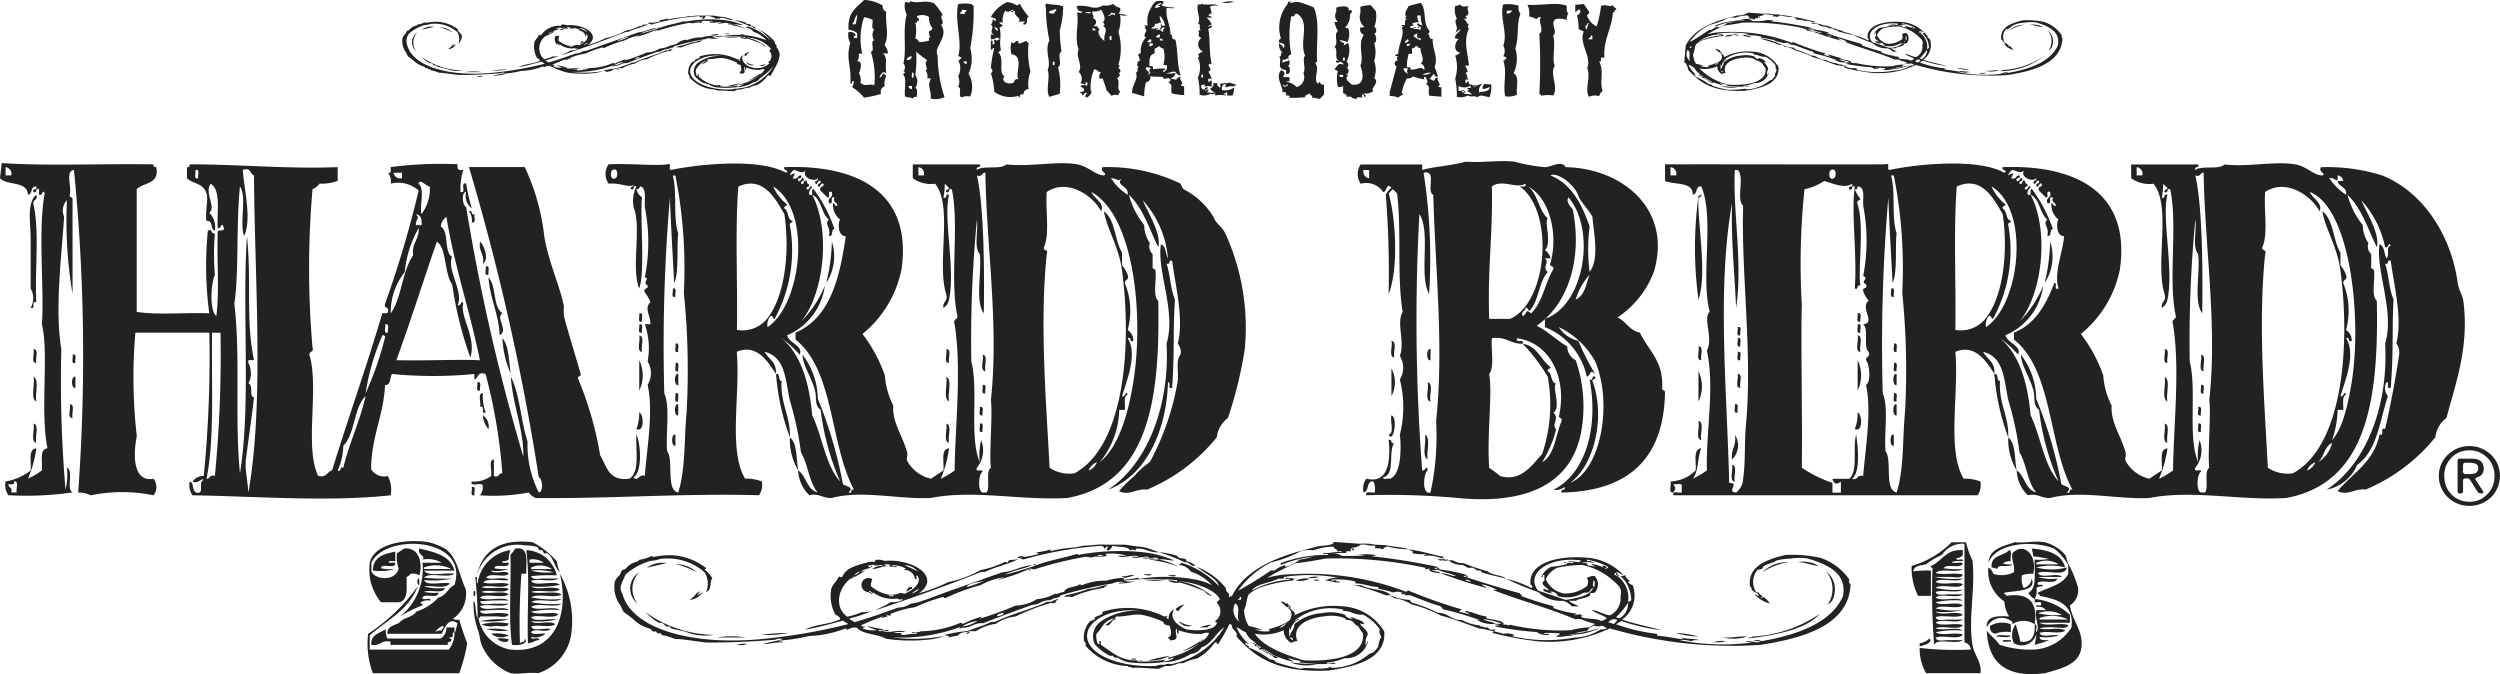 <svg xmlns="http://www.w3.org/2000/svg" width="178" height="48" viewBox="0 0 178 48"><defs><style>.cls-1{fill:#222;fill-rule:evenodd}</style></defs><path id="logo_hardbird-blk.svg" class="cls-1" d="M998.382 38.776c.478-.31.065-1.348-.2-1.571-.133.723.334.847.2 1.571zm.2.2c.06.2-.16.683.2.589-.063-.207.157-.686-.202-.594zm13.51 2.16c-.06-.2.16-.681-.19-.588.058.198-.172.676.188.583zm-2.38 1.767c-.06-.2.16-.682-.2-.589.058.197-.162.677.198.586zm0 .784c-.06-.2.16-.681-.2-.588.058.201-.162.677.198.583zm0 1.375c-.1-.357.22-1.139-.2-1.179.108.352-.222 1.134.198 1.175zm2.38-.591c.06.2-.16.683.2.591-.062-.207.158-.686-.202-.595zm-45.507 1.374c-.094-.3.214-.994-.2-.98.096.295-.213.992.198.976zm64.987 0c-.09-.3.22-.994-.2-.98.098.295-.212.992.198.976zm-62.4-.588c.061.2-.16.682.2.588-.066-.205.154-.684-.205-.592zm64.793 0c.1.355-.23 1.139.2 1.177-.115-.359.215-1.143-.205-1.181zm-24.45 2.552a2.48 2.48 0 0 0 0-2.16v2.16zm2.58-1.964c.06.2-.16.682.2.589-.065-.205.155-.685-.205-.593zm.2 1.571v-.789c-.315-.107-.315.894-.005.786zm7.36-.294c-.29-.011-.05-.539-.4-.492a16.281 16.281 0 0 0 .99 4.515c.035-1.576-.695-2.392-.595-4.026zm-53.265-.294c.118.538-.245 1.549.2 1.766-.123-.541.238-1.553-.205-1.77zm2.981.785v-.789c-.321-.109-.321.894-.005.785zm62.2.981c-.12-.538.25-1.549-.2-1.766.119.534-.241 1.545.199 1.762zm-33.388-.785c-.059-.2.162-.681-.2-.588.062.197-.159.679.199.584zm35.778-.392c.06.2-.16.683.2.589-.071-.206.159-.688-.201-.593zM1012.09 48c.06.2-.16.682.2.588-.06-.201.16-.68-.2-.588zm-43.121.785c.094.3-.213.995.2.981-.096-.297.211-.992-.2-.979zm43.321.785v-.783c-.31-.108-.31.892 0 .785zm21.47-.589c.06.2-.16.683.2.589-.06-.199.16-.679-.2-.587zm-24.25.393a2.972 2.972 0 0 1-.2 1.178c.63.259.5-1.152.2-1.176zm-43.125.784c.11.416-.234 1.278.2 1.376-.112-.414.233-1.276-.2-1.374zm64.985 0c.11.416-.23 1.278.2 1.376-.11-.414.24-1.276-.2-1.374zm2.39 0c.06.2-.16.683.2.591-.06-.202.16-.68-.2-.589zm-21.67 1.572v-.783c-.31-.108-.31.893 0 .785zm8.75 1.766c-.17-.817-.05-1.914-.6-2.357a4.233 4.233 0 0 0 .6 2.361zm-23.253 1.178c.06.2-.16.681.2.588-.062-.199.159-.678-.2-.585zm52.863-19.141a5.3 5.3 0 0 0-2.18-2.062 1 1 0 0 1-.2-.392 11.932 11.932 0 0 0-5.57-1.179c-.21.38.42.425.1.589-.65-.03-1.1-.642-1.89-.785-1.46-.264-3.39.2-5.06 0-.42.4-1.61.045-2.09.394-.12-.319.32-.077.2-.394h-4.77v.986a2.234 2.234 0 0 0 1.59.393c1.3 1.594.09 5.666.79 7.852.15.541-.27.521-.2.982a.816.816 0 0 0 .4-.589c.47-2.107-.42-5.76 0-7.46-.32-.121-.07.318-.4.2a5.511 5.511 0 0 0 .1-.981c.11.1.2.193.3.295-.01.155-.25.076-.2.294.32.122.08-.318.4-.2.55 2.594-.17 6.445.4 9.031.01.278-.34.192-.2.589.51 3.2.04 7.1 0 10.4a5.3 5.3 0 0 1-.99.588 8.042 8.042 0 0 0 .59-2.16c-.61.053-.34.974-.4 1.572-.3.189-.59.4-.89.588a2.565 2.565 0 0 1-1.69-1.275c-.07-.171.06-.359 0-.589-.27-1.1-1.08-2.13-.99-3.338a5.843 5.843 0 0 1-.6-2.158 10.6 10.6 0 0 0-1.59-2.945 7.955 7.955 0 0 0 2.78-4.614c.79-5.583-3.31-7.457-8.34-7.263-.14.248.46.24.1.393-1.83-1.025-6-.644-8.15-.2-.27.03.09-.551-.3-.394-.88.126-2.72-.084-4.17 0a1.2 1.2 0 0 0 0 1.375c.8-.073 1.4.3 1.78.1-.01.155-.25.077-.19.294.32.123.07-.317.39-.2a2.444 2.444 0 0 0-.2 1.472c.59 1.482-.19 4.312.4 5.792.44-1.113.05-5.065.2-6.478a1.034 1.034 0 0 1-.4-.59c.2.03.2-.131.3-.2.44.151.27.915.3 1.472a12.783 12.783 0 0 1 0 5.007c.42.111-.22.308.2.588.07.3-.34.12-.2.492a2.563 2.563 0 0 1 .4.687c-.47.459.02.965 0 1.571h-.4a5.091 5.091 0 0 1 .2 2.65 1.591 1.591 0 0 1 0 1.668c.43 1.889-.05 4.517-.2 6.478-.41-.163-.51.468-.8.1.63-.339.52-2.427.2-3.042-.06 1.145.26 2.675-.49 3.14-1.49.224-1.62-.892-2.09-1.667a24.619 24.619 0 0 0-1.59-5.5c.01-.153.25-.076.2-.294-.38-1.349-.9-2.992-1.19-4.121a5.234 5.234 0 0 1 0-.686c-.25-1.353-1.12-3.223-1.4-5.006a15.52 15.52 0 0 0-1.39-4.909h-3.972a168.731 168.731 0 0 1 4.972 22.084c.24.037.37 1.066 0 1.079a7.528 7.528 0 0 1-.8-3.631c-.48-1.451-.54-3.321-1.19-4.613.13 2 .94 3.843.89 5.693a143.368 143.368 0 0 1-4.07-17.767c-.246-.036-.375-1.066 0-1.079a1.134 1.134 0 0 0 .4 1.178 12.814 12.814 0 0 1-.4-1.767c-.474-.14.075.73-.4.589a4.452 4.452 0 0 1 .2-1.569c-.342.075-.474-.056-.4-.394a26.982 26.982 0 0 0-4.77.2c-.023.175.1.491-.2.393a.983.983 0 0 1 .2.785 2.2 2.2 0 0 1 1.988.491 75.351 75.351 0 0 1-2.385 8.047c-.129.388.328.2.2.588-.017.146-.24.092-.4.1-1.12 3.8-2.42 7.425-3.578 11.189-.37.093-.372.548-.993.392-.981-2.075.068-6.152-.6-8.539-.13-.388.326-.2.2-.588a65.274 65.274 0 0 1 0-11.289 1.136 1.136 0 0 0 .5-.392 3.2 3.2 0 0 0 1.292-.2V31.9c-3.716.137-6.952-.2-10.534-.2-.011.12-.029.232-.2.2v.79c.494.444 1.162.334 1.391 1.081.158.512-.113 1.212 0 1.962.5-.065.249.606.6.688a1.483 1.483 0 0 0-.4-1.275c.522-.4-.38-1.4.1-2.062.754.467.431 1.994.5 3.142.249.129.242-.459.4-.1.213.5-.5.09-.4.492-.066 1.93.132 4.122-.1 5.889-.513-.446-.373-2.345-.1-2.945a17.192 17.192 0 0 1 0-2.943c-.306.073-.122-.339-.5-.2a25.163 25.163 0 0 0 .1 5.889c-1.689-.066-3.643.13-5.167-.1v-8.734c.489-.5 1.642-.34 1.392-1.57-.121-.01-.236-.03-.2-.2-3.567-.064-7.394.126-10.807-.091L964 32.69c.5.547 1.95.169 1.988 1.178.356-.04.157-.629.595-.589.123.318-.321.075-.2.393.321.122.077-.318.4-.2v.393c.25.13.241-.456.4-.1-.494 2.662-.016 6.966-.2 9.324.516 2.114-.146 6.194.4 8.832-.61.053-.339.974-.4 1.572a5.335 5.335 0 0 1-.994.588 7.969 7.969 0 0 0 .595-2.16c-.61.053-.338.974-.4 1.572a3.886 3.886 0 0 1-1.788.785 1.283 1.283 0 0 0 .2.982 23 23 0 0 0 4.57-.2c-.469-.256.1-1.539-.4-1.765a4.688 4.688 0 0 1-.1 1.569 90.744 90.744 0 0 1-.3-10.01c-.47-2.843.01-6.53.2-9.424a1.073 1.073 0 0 1 .2-1.176 31.139 31.139 0 0 0 .4 6.674v-6.766c-.009-.155-.254-.076-.2-.294.154-.535-.335-1.7.3-1.766a134.211 134.211 0 0 1 .3 22.966 1.833 1.833 0 0 1 .895.2 10.965 10.965 0 0 1 4.472 0 .958.958 0 0 0 0-1.178c-1.64.274-1.382-2.135-1.193-3.042a36.73 36.73 0 0 1-.1-7.362h5.266a86.093 86.093 0 0 1-.4 10.208.891.891 0 0 0-.793.393c.438.2.651-.327.793-.1-.365.031-.047.738-.3.882-.637.14-.3-.687-.7-.785a1.287 1.287 0 0 0 .2.982c4.537.071 9.66.482 14.109 0a2.127 2.127 0 0 0-.2-1.374 1.082 1.082 0 0 1-1.192-.49c.009-2.314.887-3.771.994-5.988.449.019.314-.542.5-.786a30.213 30.213 0 0 0 5.862 0v.394c.3-.1.188-.6.794-.394a38.434 38.434 0 0 1 1.193 7.067c-.282-.016-.194.333-.6.2v-1.182c-.425.038-.1.822-.2 1.178a2.068 2.068 0 0 1-1.391.393c-.1.46.746-.017.795.295a.9.9 0 0 1-.2.687 13.6 13.6 0 0 0 3.478-.2 1.164 1.164 0 0 0 .5.394c5.42.054 10.38-.346 15.9-.2a1.36 1.36 0 0 0 .2-.982 3.191 3.191 0 0 0-1.2-.2c-1.21-2.01-.32-6.09-.59-9.029 1.41-.6 2.23.7 2.78 1.569.08-.868-.53-1.041-.8-1.569 1.48.373 1.47 1.919 1.79 3.435a22.932 22.932 0 0 1 .8 3.73c.51.834.56 2.122 1.19 2.845-.79-.2-.8-1.173-1.39-1.569a2.616 2.616 0 0 0 .79 1.766c.75-.146.96.234 1.6.2 2.16-.577 4.71.107 7.05 0 3.07-.607 6.42.194 9.74 0 5.81-1.069 6.6-7.089 6.46-14.036-.42-.374-.1-1.47-.2-2.158-.01-.155-.26-.077-.2-.3v-.873a.736.736 0 0 1-.2-.785 2.287 2.287 0 0 1-.4-1.275 5.883 5.883 0 0 1-1.09-2.16c1 .938 1.45 2.432 2.09 3.73.26-.931-.82-2.628-1.1-3.337a7.041 7.041 0 0 1 1.79 4.123c-.19-.3-.12-.866-.5-.983-.3 1.9 1.1 4.789.4 7.067.24 4.3-1.3 8.53-4.17 10.4 2.87-1.056 4.19-4.474 4.27-7.655.27-.032-.09.549.3.392.19-2.966.04-3.83.2-6.282-.32-.731-.33-1.764-.6-2.552.32.121.08-.317.4-.2.22 1.76.85 4.106.4 5.887a.986.986 0 0 1 .2.786c-.36.387-.13 1.237-.2 1.865a18.649 18.649 0 0 1-1.99 5.79 5.312 5.312 0 0 0-1.09.982 8.487 8.487 0 0 0-1.1 1.081c.68.374 1.25-.206 1.99-.1a12.686 12.686 0 0 0 4.97-3.73 1.988 1.988 0 0 1 .79-1.373 29.392 29.392 0 0 0 1.2-4.907 16.126 16.126 0 0 0-1.39-8.244c-.228-.474-.668-.698-.788-1.073zm-21.06-3.043v-.59a.467.467 0 0 1 .39.589h-.39zm-21.57.2c-.41.2-.37-.535-.2-.588.42-.202.38.534.2.588zm-15.2 0a.476.476 0 0 1-.6-.392h.6v.392zm-14.508 0c-.359.094-.139-.385-.2-.588.359-.093.139.387.199.588zm-13.713-.2v-.59a.472.472 0 0 1 .4.589h-.4zm.795 22.575h-.4c.137-.4-.216-.309-.2-.588.176-.023.5.1.4-.2.392-.054.117.546.199.791zM979.3 53.89c-.4-.135-.314.214-.6.2.583-2.779.348-6.628.4-10.4h.6a89.734 89.734 0 0 1-.4 10.2zm2.385 1.177c-.028-.536-.175-1.329-.2-1.914.009.014.024-.47 0-.245.153-1.28.407-2.916.6-4.612-.384-.079-.012-.9-.4-.982a1.625 1.625 0 0 0 0-1.474c-.1-.295.221-.173.4-.2-.605-2.909-.159-5.394-.5-8.832-.362 5.418.3 12.007-.5 16.881-.385-3.776.05-8.359-.4-12.073.331-2.066.122-5.65.4-8.342.522.759-.063 2.613.3 3.534.527-1.252.05-2.941-.1-4.711.606-.207.5.294.8.391.035 7.328.742 16.071-.397 22.58zm6.757-1.765c-.321-.121-.076.317-.4.2a4.451 4.451 0 0 0 .4-1.766c.864-.848.718-2.694 1.59-3.534-.407 1.817-1.158 3.298-1.587 5.098zm1.59-5.3a16.421 16.421 0 0 1 1.193-4.123.154.154 0 0 1 .2.1 23.355 23.355 0 0 1-1.39 4.021zm1.589-4.319c-.358.094-.138-.386-.2-.588.364-.095.144.386.203.587zm2.982-10.4a2.94 2.94 0 0 1-.6 1.964c-.121-.666.251-1.818-.2-2.16.069-.445.535.204.803.192zm-.994 1.964c.343.053.453.338.4.785h-.4c-.009-.523.322-.415.003-.789zm-1.789 7.067a4.6 4.6 0 0 1 1-2.945 7.734 7.734 0 0 1 .993-3.139c.044.828-.516 1.059-.4 1.961-.788 1.109-.8 3-1.59 4.118zm.4 3.336c1.01-2.763 1.912-5.635 2.882-8.441.706.423.518 2.236 1.093 3.044a26.618 26.618 0 0 0 1.292 5.2c.464-1.393-.766-2.948-.5-3.827-.156-.357-.148.228-.4.1.442-.961-.8-2.547-.4-3.435-.605-.384-.189-1.777-.8-2.16a.894.894 0 0 1 .4-.687c.584 3.61 1.682 6.715 2.383 10.208-1.342-.083-3.98.048-5.949-.007zm20.669 3.633c-.19 2.033-.07 4.131-.6 5.789-.91-.2-.3-2.32-.79-2.945-.11-1.332.23-3.106-.2-4.121a123.316 123.316 0 0 1 .4-13.938c.07 2.055.2 4.054.3 6.085.36-.726.17-2.592.29-3.533-.38-1.129-.06-2.951-.39-4.124h.19a33.933 33.933 0 0 1 .6 8.344 54.537 54.537 0 0 1 .201 8.438zm3.58-5.791c.06-3.37-.14-7 .1-10.209 1.81-.82 2.67.947 3.28 1.964.38 2.546.07 5.648-1.1 7.263a2.254 2.254 0 0 1-2.279.978zm2.18-.2a.985.985 0 0 1 .2-.785c.22-.055.14.187.3.2a10.13 10.13 0 0 0 1.09-6.675c-.05-.217.19-.14.2-.3-.41-.087-.26-.722-.59-.883-.06-.217.19-.14.19-.294a3.3 3.3 0 0 1-.99-1.277c2.821 1.735 2.001 8.434-.399 10.013zm5.77 11.777c.39-.4-.08-.395-.4-.588a30.887 30.887 0 0 0-1.79-6.086 5.279 5.279 0 0 0-1.09-3.141c0 .735.65 1.606.89 2.552.13.5-.05 1.059.4 1.375a18.2 18.2 0 0 0 1.39 5.1c-1.06-1.175-1.26-3.2-1.99-4.711-.21-2.343-.8-4.314-2.18-5.5a8.845 8.845 0 0 1 1.29 1.177c.27-.629-.77-.814-.9-1.375a4.466 4.466 0 0 0 2.69-3.533 7.82 7.82 0 0 1-1.69 2.553c1.6-1.923 2.15-6.413.79-9.03.68.315.63 1.348 1.19 1.767-.36.344.16.507 0 1.178.35.046.12-.48.4-.492a10.429 10.429 0 0 0-1.49-2.847c-.26-.03.1.551-.3.393a.414.414 0 0 1 .2-.49c-.15-.359-.14.229-.39.1-.06-.217.19-.138.19-.294-.06-.1-.22-.1-.19-.3-.33-.119-.08.318-.4.2-.06-.218.19-.14.2-.294-.16-.36-.15.227-.4.1-.12-.317.32-.074.2-.393-.28-.015-.2.333-.6.2.22-.4.2-.415-.2-.2a.66.66 0 0 1 .3-.391c.4.114.56.3.9 0-.5.416.5.945.79.588.06.218-.19.14-.2.3.16.359.15-.229.4-.1.05.218-.19.14-.2.3.16.36.15-.228.4-.1.07.3-.34.12-.2.491.16.163.33.328.5.49.26.03-.1-.55.3-.393.13.457-.33.329-.21.785.43.153-.02-.544.4-.392-.14.4.22.311.2.589-.22.053-.14-.187-.3-.2a1.3 1.3 0 0 0 .5 1.178c-.16.163-.2 1.194.4 1.178-.44 3.038-1.13 5.824-3.58 6.869v.491c2.78 2.2 2.43 7.479 4.17 10.7-.319-.123-.069.318-.389.195zm10.13-1.765c-.4.285-.02 1.351-.3 1.765h-.29c-.37-.106-.28-1.35 0-1.472.03-.26-.56.092-.4-.293a1.966 1.966 0 0 0 .3-1.964 4.593 4.593 0 0 0-.1 1.57c-.77-1.829-.07-5.1-.6-7.164a88.45 88.45 0 0 1 .4-10.11c.1.78-.23 1.99.2 2.454.16 1.346-.35 3.351.29 4.221.04-2.819.03-7.517-.49-9.816.4.137.31-.211.6-.2.08 5.329.98 10.886.39 16.2.141.917-.129 3.899.001 4.805zm9.34-20.613c-.53.527.51.5.4 1.178a3.982 3.982 0 0 1-1.19-1.178c.521-.011.411.309.791-.001zM1041.51 53.5a1.014 1.014 0 0 1 .59-.59 1.008 1.008 0 0 1-.59.59zm3.18-6.282c-.38 2.332-1.06 4.621-2.39 5.692a6.044 6.044 0 0 0 1.39-3.728h.4c.04-.393-.12-.974.2-1.081-.16-.358-.15.227-.4.1.37-1.2 1.11-3.012.4-4.122.32-.121.08.318.4.2a.884.884 0 0 0-.4-.785 5.167 5.167 0 0 0-.2-3.338c-.02-.278.34-.19.2-.589a2.568 2.568 0 0 0-.4-.687v-.891c-.53-.876-.47-2.349-1.29-2.943.2 1.226 1.07 2.527 1.29 4.221.72 5.463.15 12.52-3.38 14.427a2.5 2.5 0 0 1-1.78-.391c-.23-4.562-.72-10.278-.2-15.214.14-.371-.28-.188-.2-.491.43-.952.09-2.658.2-3.927 1.47-1 3.3.264 3.87 1.375.28-.567-.51-.927-.69-1.375 3.07 1.714 3.74 8.861 2.98 13.546zm-78.107-13.35c-.7.6-.4 2.014-.4 3.142v3.533a1.378 1.378 0 0 1 0 1.374c.419.153-.022-.545.4-.392-.116-2.274.244-5.017-.2-6.968-.09-.388.346-.249.2-.689zm30.805 1.178a1 1 0 0 1 .2.785c.359.092.138-.388.2-.589-.324.122-.079-.318-.4-.196zm25.842 2.154a13.706 13.706 0 0 1-.4 2.945 3.469 3.469 0 0 0 .4-2.945zm-24.451 2.553c.11 1.526.724 2.558.8 4.121.655-.377-.334-1.252.2-1.569-.72-.469-.407-1.956-1-2.548zm.994 4.319a6.954 6.954 0 0 0 .6 2.551c-.163-.891-.113-1.977-.6-2.547zm-1.591 4.907c.421-.152-.021.545.4.393a3.239 3.239 0 0 1-.2-1.374c-.411-.009-.103.686-.2.985zm.6 1.571a.962.962 0 0 0-.4-.981 1.61 1.61 0 0 0 .397.985zm100.061-9.423c-.06-.2.16-.681-.2-.588.067.207-.153.685.197.592zm-2.38 1.767c-.06-.2.16-.682-.2-.589.057.206-.163.686.197.595zm0 .784c-.06-.2.16-.681-.2-.588.057.21-.163.686.197.592zm-8.55.2c-.06-.2.16-.681-.19-.588.057.202-.173.682.187.589zm8.55 1.179c-.11-.357.22-1.139-.2-1.179.097.357-.233 1.139.197 1.18zm-8.55-.394c-.06-.2.16-.681-.19-.588.057.204-.173.682.187.589zm-24.64.785c-.1-.355.23-1.137-.2-1.176.107.354-.223 1.139.197 1.177zm35.57-.981c.06.2-.16.683.2.591-.063-.203.157-.682-.203-.591zm-13.71 1.178c-.09-.3.21-1-.2-.982.097.3-.213.997.197.982zm-19.28 0v-.784c-.313-.108-.313.893-.003.784zm52.47.2c-.09-.3.21-.994-.2-.98.097.295-.213.992.197.976zm-30.41-.2c-.06-.2.16-.681-.19-.588.057.203-.173.682.187.588zm32.8-.392c.1.355-.23 1.139.19 1.177-.103-.355.227-1.139-.193-1.177zm-24.45 2.552a2.48 2.48 0 0 0 0-2.16v2.16zm2.58-1.964c.06.2-.16.682.2.589-.063-.201.157-.681-.203-.589zM1063.07 48.2a2.071 2.071 0 0 0 0-1.963V48.2zm21.86-1.768v2.16a2.48 2.48 0 0 0 0-2.162zm2.79.2c.09.3-.22 1 .19.982-.09-.303.22-1-.19-.987zm11.32.786v-.791c-.31-.107-.31.894 0 .786zm7.36-.294c-.29-.011-.06-.539-.4-.492a16.281 16.281 0 0 0 .99 4.515c.04-1.578-.69-2.394-.59-4.028zm11.92 1.472c-.12-.538.24-1.549-.2-1.766.12.532-.24 1.543.2 1.76zm-52.67-1.373c.11.415-.23 1.277.2 1.373-.11-.42.24-1.284-.2-1.379zm55.06.2c.06.2-.17.683.19.589-.06-.212.16-.694-.19-.599zm-21.87.577c.06.2-.16.682.2.588-.06-.201.16-.68-.2-.588zm-11.12 1.374c-.07-.2.15-.682-.2-.589.06.203-.16.684.2.591zm11.32.2v-.787c-.31-.108-.31.892 0 .785zm21.47-.589c.06.2-.16.683.2.589-.07-.203.16-.683-.2-.591zm-24.25.393a2.972 2.972 0 0 1-.2 1.178c.63.255.5-1.156.2-1.18zm-11.33.59c.11.414-.23 1.278.2 1.374-.11-.418.24-1.281-.2-1.377zm33.19.195c.11.416-.23 1.278.2 1.376-.11-.419.23-1.281-.2-1.379zm2.39 0c.06.2-.16.683.2.591-.07-.207.16-.685-.2-.594zm-55.05.787c.11.538-.25 1.549.19 1.766-.11-.541.25-1.553-.19-1.769zm21.86 1.766a1.389 1.389 0 0 0 .2-1.766c.15.801-.3 1.008-.2 1.763zm11.52-.98v-.789c-.31-.108-.31.893 0 .785zm8.75 1.766c-.17-.817-.05-1.914-.6-2.357a4.233 4.233 0 0 0 .6 2.355zm-20.27-.394c.1.357-.23 1.14.2 1.178-.11-.358.22-1.141-.2-1.186zm-4.97-5.5c.09-1.924-1-2.672-1.59-3.926-.75-.147-.98-.8-1.59-1.08a6.786 6.786 0 0 0 2.58-3.239c1.34-4.4-2.19-7.38-6.26-7.46-.35-.518-.92-.034-1.49 0a12.749 12.749 0 0 1-2.18-.393c-1.09-.124-2.24.093-3.48 0-.94.29-2.13.319-3.08.591v-.393h-4.38a1.23 1.23 0 0 0 0 1.375 1.446 1.446 0 0 1 1.6.589c.27.033.23-.741.59-.294a1.173 1.173 0 0 0-.4.49 70.571 70.571 0 0 1 .2 7.067c.71-1.737.52-5.389 0-7.164l.3-.3q.15.145.3.3c.33 2.612-.02 5.907.4 8.439-.47.793.18 2.117-.2 3.142a1.592 1.592 0 0 1 0 1.669 8.027 8.027 0 0 1 0 3.926c.08.635.18 2.812-.7 3.14-.14-.053-.51.115-.49-.1.89-.2.34-1.816.79-2.453-.32.122-.08-.318-.4-.2.09.8.25 3.218-1.59 2.747a1.27 1.27 0 0 0-.2.981c.44-.061.16-.831.7-.785a1.18 1.18 0 0 1 .1.785c-.21.061-.69-.158-.6.2a53.357 53.357 0 0 1 6.56.2c5.07.482 8.07-1.142 8.74-4.711a10.088 10.088 0 0 0-.39-5.105 1.082 1.082 0 0 1-.6-.982c-.78-.441-1.36-1.073-2.18-1.472 2.14-1.454 3.29-4.583 2.58-8.245-.12-.21-.56-.615-.3-.883 2.01 2.436 1.05 7.731-1.69 8.638v.588a4.9 4.9 0 0 1 2.98 3.534c.36-.157.16-.569.6-.2a14.814 14.814 0 0 1-1.19-2.354 2.226 2.226 0 0 1-1.4-.982 5.875 5.875 0 0 1 2.59 2.454c1.24 2.905.45 7.73-1.79 8.638 1.69-1.2 2.56-4.66 1.59-7.264.01-.155.25-.078.2-.294-.32-.121-.08.317-.4.2.65 3.412-.29 6.714-2.58 7.851a1.008 1.008 0 0 0 .79-.195c.12.317-.32.074-.2.391 4.78-.09 7.28-2.429 7.36-7.163-.01-.157-.26-.08-.2-.297zm-20.87-14.918a.477.477 0 0 1-.4-.588h.4v.588zm4.37 22.378c-.67.187-.47-1.462-.2-1.569-.04-.489-.17.077-.39 0a140.313 140.313 0 0 1-.2-18.256c.84 1.3-.06 4.314.69 5.692a39.349 39.349 0 0 0-.39-8.637c.99-.229.16 1.344.69 1.57.13 5.175.77 10.88.2 16.1a18.911 18.911 0 0 1-.4 5.1zm4.37-21.789c.72-.554 1.77.2 2.39-.2.1.295-.22.173-.4.2 2.5 1.772 1.98 8.276-.69 9.423h-1.49c-.12-3.702.27-6.049.19-9.423zm4.77 16.39c.07.1.23.1.2.3-.44 1-.47 2.409-1.39 2.944a8.344 8.344 0 0 0 1-2.355c-.37-.305.27-.766-.2-1.178.59-.368-.14-1.931.2-2.061-.41-.087-.27-.724-.6-.885-.05-.215.19-.138.2-.294-.7-.516-.94-1.5-1.99-1.669a12.462 12.462 0 0 1 1.79 2.357 11.013 11.013 0 0 1-.4 5.5c-.66.682-1.45 2.007-2.98 1.571a8.386 8.386 0 0 0-.79-.588c-.17-2.458.25-5.27 0-6.676.39-.531.12-1.713.19-2.551 1.02-.153 1.31.41 2.19.391.16-.414-.55.022-.39-.391 2.4.339 3.58 2.924 2.97 5.585zm-.39-10.5c-.6.982-.77 2.384-1.59 3.142-.44-.373-.24.04-.6.2-.14-.4.22-.31.2-.589.22-.053.14.187.3.2.66-.692.64-2.046 1.29-2.749-.43-.4.16-.637-.2-.98h.4a1.032 1.032 0 0 0-.4-.589c.52-.473-.07-2.051.2-2.258-.65-.568-.7-1.729-1.39-2.257 1.46.756 2.17 3.28 1.59 5.4-.15.36.27.177.2.478zm1.59 2.16a4.606 4.606 0 0 1 .99-1.767c-.26.66-.34 1.493-.99 1.765zm.99-1.963a12.939 12.939 0 0 1 0-3.239c-.55-1.582-1.26-3.008-2.78-3.632.46-.284 1.73.641 1.99 1.472.1.33.81 1.081.99 1.472.11 1.243.5 3.009-.2 3.925zm62.21 2.061c-.06-.4-.34-.825-.4-1.276-.47-3.47-2.52-6.508-5.37-7.656a12.929 12.929 0 0 0-4.37-.589c-.21.38.42.425.1.589-.65-.03-1.1-.642-1.89-.785-1.46-.264-3.4.2-5.07 0-.42.4-1.61.045-2.08.394-.12-.319.32-.077.2-.394h-4.77v.98a2.234 2.234 0 0 0 1.59.393c1.3 1.594.09 5.666.79 7.852.15.541-.26.521-.2.982a.816.816 0 0 0 .4-.589c.47-2.107-.42-5.76 0-7.46-.32-.121-.08.318-.4.2a5.511 5.511 0 0 0 .1-.981c.1.1.2.193.3.295-.01.155-.25.076-.2.294.32.122.08-.318.4-.2.55 2.594-.17 6.445.4 9.031.01.278-.34.192-.2.589.51 3.2.04 7.1 0 10.4a5.387 5.387 0 0 1-1 .588 8.042 8.042 0 0 0 .6-2.16c-.61.053-.34.974-.4 1.572-.3.189-.59.4-.89.588a2.565 2.565 0 0 1-1.69-1.275c-.07-.171.06-.359 0-.589-.27-1.095-1.08-2.134-.99-3.338a5.658 5.658 0 0 1-.6-2.158 10.6 10.6 0 0 0-1.59-2.945 7.955 7.955 0 0 0 2.78-4.614c.79-5.583-3.31-7.457-8.35-7.263-.13.248.47.24.1.393-1.82-1.025-5.99-.644-8.14-.2-.27.03.09-.551-.3-.394-4.47.016-10.58-.011-15.7 0v1.177c.67.314 1.97.013 1.98.982.36-.04.16-.629.6-.589.96 2.225-.06 6.4.6 8.931-.51.42.28 1.893-.2 2.75.57 2.637-.07 5.745 0 8.539a5.387 5.387 0 0 1-1 .588c.42-.5.32-1.52.6-2.16-.61.053-.34.974-.4 1.572a2.613 2.613 0 0 1-1.79.785c.09.247-.19.846.2.785.19-.337.19-.25 0-.588.18.057.59-.12.6.1v.49c-.2.061-.69-.158-.6.2h21.67a1.316 1.316 0 0 0 .19-.982 3.1 3.1 0 0 0-1.19-.2c-1.21-2.01-.32-6.09-.59-9.029 1.4-.6 2.23.7 2.78 1.569.08-.868-.54-1.041-.8-1.569 1.48.373 1.47 1.919 1.79 3.435a22.932 22.932 0 0 1 .8 3.73c.51.834.56 2.122 1.19 2.845-.79-.2-.8-1.173-1.39-1.569a2.572 2.572 0 0 0 .79 1.766c.75-.146.96.234 1.59.2 2.17-.577 4.71.107 7.06 0 3.07-.607 6.42.194 9.74 0 5.81-1.069 6.6-7.089 6.46-14.036-.42-.374-.11-1.47-.2-2.158-.01-.155-.26-.077-.2-.3v-.876a.736.736 0 0 1-.2-.785 2.287 2.287 0 0 1-.4-1.275 5.883 5.883 0 0 1-1.09-2.16c1 .938 1.45 2.432 2.09 3.73.26-.931-.82-2.628-1.1-3.337a7.119 7.119 0 0 1 1.69 3.337c.25.13.24-.458.4-.1-.37.032-.05.737-.3.883-.19-.3-.12-.866-.5-.983-.28 1.869 1.1 4.794.4 7.067.25 4.306-1.29 8.54-4.17 10.4a2.963 2.963 0 0 0 2.18-1.767c1.4-.972 1.61-3.119 2.19-4.907a.858.858 0 0 1-.1-.981c.26-.032-.09.549.3.392.21-2.612.08-3.957.2-6.282-.32-.731-.34-1.764-.6-2.552.32.121.08-.317.4-.2.23 1.76.85 4.106.4 5.887a1.068 1.068 0 0 1 .2.786 68.828 68.828 0 0 1-1 5.3c-.42-.152.02.545-.4.393-.38 1.943-1.91 2.755-2.98 4.024.68.374 1.25-.206 1.99-.1a12.686 12.686 0 0 0 4.97-3.73 1.988 1.988 0 0 1 .79-1.373c.65-2.474 1.63-5.048 1.2-8.331zm-23.26-8.932V31.9a.467.467 0 0 1 .4.589h-.4zm-33.19 0V31.9a.467.467 0 0 1 .4.589h-.4zm11.43-.391c.42-.2.38.534.2.588-.41.201-.37-.538-.2-.592zm-6.06 18.157c-.12 1.287-.02 2.629-.2 3.827a1.279 1.279 0 0 1-.5.981c-.73-.066.3-.681-.49-.686-.16-6.58-.88-13.822.2-19.926-.08 2.664.19 4.98.29 7.46.49-3.166-.24-6.879-.09-9.814h.2c.53.449-.13 2.087.39 2.551-.14 4.889.68 10.57.2 15.605zm8.35 3.631c-.47-.129-.34.326-.8.2.62-.465.43-2.257.3-3.14-.28.936.17 2.584-.5 3.14h-1.19c.11.4.31.417.6.2v.785h-.6v-.695a9.392 9.392 0 0 1-2.18-1.079c.05-3.839-.08-8.953 0-11.582a51.019 51.019 0 0 1 .19-8.246 4.053 4.053 0 0 0 1.4-.589c.56.154 1.49.575 1.98.2.13.317-.32.075-.2.392.33.123.08-.317.4-.2-.27 1.928.18 4.78 0 7.264.32.121.08-.318.4-.2-.19-1.174.3-4.311-.2-5.79-.11-.31.16-.24.2-.394a2.528 2.528 0 0 1-.4-.687c.17.037.19-.075.2-.2.56.035.37.816.4 1.374a13.172 13.172 0 0 1 0 5.006c.46.2-.26.387.2.59.14.37-.28.187-.2.49a2.269 2.269 0 0 0 .39.686c-.65.471.55 1.6-.39 1.669.43.362-.03 1.6.39 1.963.14.4-.21.31-.19.588.23.256.39 1.54 0 1.767.42 1.896-.05 4.526-.2 6.486zm2.98-4.612c-.19 2.033-.07 4.131-.6 5.789-.91-.2-.3-2.32-.79-2.945-.11-1.332.23-3.106-.2-4.121a123.316 123.316 0 0 1 .4-13.938c.07 2.055.2 4.054.3 6.085.36-.726.17-2.592.29-3.533-.38-1.129-.06-2.951-.4-4.124h.2a33.933 33.933 0 0 1 .6 8.344 54.537 54.537 0 0 1 .2 8.441zm3.58-5.791c.06-3.37-.14-7 .1-10.209 1.81-.82 2.67.947 3.27 1.964.39 2.546.07 5.648-1.09 7.263a2.254 2.254 0 0 1-2.28.981zm2.18-.2a.985.985 0 0 1 .2-.785c.22-.055.14.187.3.2a10.13 10.13 0 0 0 1.09-6.675c-.05-.217.19-.14.2-.3-.41-.087-.26-.722-.6-.883-.05-.217.19-.14.2-.294a3.3 3.3 0 0 1-.99-1.277c2.81 1.738 2 8.437-.4 10.016zm5.77 11.777c.39-.4-.08-.395-.4-.588a30.887 30.887 0 0 0-1.79-6.086 5.279 5.279 0 0 0-1.09-3.141c0 .735.64 1.606.89 2.552.13.5-.05 1.059.4 1.375a17.866 17.866 0 0 0 1.39 5.1c-1.06-1.175-1.26-3.2-1.99-4.711-.21-2.343-.8-4.314-2.18-5.5a8.845 8.845 0 0 1 1.29 1.177c.27-.629-.77-.814-.9-1.375a4.466 4.466 0 0 0 2.69-3.533 7.82 7.82 0 0 1-1.69 2.553c1.6-1.923 2.15-6.413.79-9.03.68.315.63 1.348 1.19 1.767-.36.344.16.507 0 1.178.35.046.12-.48.4-.492a10.711 10.711 0 0 0-1.49-2.847c-.26-.03.09.551-.3.393a.414.414 0 0 1 .2-.49c-.15-.359-.15.229-.4.1-.05-.217.19-.138.2-.294-.06-.1-.23-.1-.2-.3-.32-.119-.07.318-.39.2-.06-.218.19-.14.2-.294-.16-.36-.15.227-.4.1-.12-.317.32-.074.2-.393-.29-.015-.2.333-.6.2.22-.4.2-.415-.2-.2a.624.624 0 0 1 .3-.391c.4.114.56.3.89 0-.49.416.51.945.8.588.05.218-.19.14-.2.3.16.359.15-.229.4-.1.05.218-.19.14-.2.3.15.36.15-.228.4-.1.07.3-.35.12-.2.491.16.163.33.328.49.49.27.03-.09-.55.3-.393.13.457-.33.329-.2.785.42.153-.02-.544.4-.392-.14.4.22.311.2.589-.22.053-.14-.187-.3-.2a1.3 1.3 0 0 0 .5 1.178c-.16.163-.2 1.194.4 1.178-.12 1.239-.75 2.645-.4 3.729-.39.157-.04-.423-.3-.393-.6 1.538-1.34 2.931-2.88 3.533v.491c2.78 2.2 2.43 7.479 4.17 10.7-.32-.12-.07.321-.39.198zm10.13-1.766c-.4.285-.02 1.351-.3 1.765h-.29c-.37-.106-.28-1.35 0-1.472.03-.26-.56.092-.4-.293a1.989 1.989 0 0 0 .3-1.964 4.593 4.593 0 0 0-.1 1.57c-.77-1.829-.08-5.1-.6-7.164a88.45 88.45 0 0 1 .4-10.11c.1.78-.23 1.99.2 2.454.16 1.346-.35 3.351.29 4.221.04-2.819.03-7.517-.49-9.816.4.137.31-.211.59-.2.08 5.329.99 10.886.4 16.2.14.921-.13 3.903 0 4.809zm9.14-20.81a.455.455 0 0 1 .4.393h-.4c.07.455.68.377.6.982a3.982 3.982 0 0 1-1.19-1.178c.43-.1.63.527.59-.194zm-2.18 21.01a1.014 1.014 0 0 1 .59-.59 1.008 1.008 0 0 1-.59.59zm.79-.59c.42-.374.45-1.126.99-1.373a2.173 2.173 0 0 1-.99 1.372zm2.39-5.692c-.25 1.54-.64 3.3-1.4 4.122a6.987 6.987 0 0 0 .4-2.159h.4c.03-.393-.12-.974.2-1.081-.16-.358-.15.227-.4.1.37-1.2 1.11-3.012.4-4.122.32-.121.08.318.4.2a.884.884 0 0 0-.4-.785 5.234 5.234 0 0 0-.2-3.338c-.02-.278.34-.19.2-.589a2.568 2.568 0 0 0-.4-.687v-.89c-.54-.876-.47-2.349-1.29-2.943.2 1.226 1.07 2.527 1.29 4.221.72 5.463.15 12.52-3.38 14.427a2.536 2.536 0 0 1-1.79-.391c-.23-4.562-.71-10.278-.19-15.214.14-.371-.28-.188-.2-.491.43-.952.09-2.658.2-3.927 1.47-1 3.3.264 3.87 1.375.27-.567-.52-.927-.69-1.375 2.9 1.135 3.72 8.979 2.98 13.546zm-46.51-13.252a27.5 27.5 0 0 0 0 7.362c.65-1.862-.1-5.6 0-7.263-.01.157.49-.42 0-.1zm25.04 3.239a13.73 13.73 0 0 1-.39 2.945 3.432 3.432 0 0 0 .39-2.95zm-47.1 13.742c.34.681.68-1.242.2-1.374-.11.414.23 1.277-.2 1.374zm42.59 13.729a1.156 1.156 0 0 1 1.82-.393v.168a1.405 1.405 0 0 1 1.59 0c.23-1.575-.42-2.282-2.04-2.023.07-.183-.19-.042-.12-.225.75-.159 2.35-.072 1.94-1.012a.743.743 0 0 1-.57.675 1.546 1.546 0 0 1-.12-.9 1.936 1.936 0 0 1 .8-.112c.32-1.3-.64-2.315-1.48-1.462-.08.564.19.785.11 1.349a1.9 1.9 0 0 1-1.47.113.712.712 0 0 0-.35-.45 2.585 2.585 0 0 0 1.14 2.416 2.239 2.239 0 0 0 .34 1.067c-.83-.035-1.65-.059-1.59.789zm3.53-2.809a.578.578 0 0 1 .45-.113c.06-.267-.47.056-.34-.28.34-.212 1.28.178 1.37-.282a3.137 3.137 0 0 1-1.37-.113h1.71c-.3-.359-1.5.17-1.71-.281.53-.279 1.96.323 2.05-.393a4.285 4.285 0 0 1-2.16 0 3.987 3.987 0 0 1 2.05 0c-.26-.983-1.24-1.253-2.39-1.348a1.884 1.884 0 0 1 .11.562c.42.013.75.122 1.14.168a3.582 3.582 0 0 1-1.03.057c-.04.892.19 2.053-.45 2.36a1 1 0 0 0 .45.45 1.182 1.182 0 0 0 .12-.787zm0-1.8a1.7 1.7 0 0 1 1.59.112h-1.59v-.11zm-5.24-.563v-.335c-1.22-.085-1.46.8-2.27 1.124-.04.174.19.069.11.282a48.765 48.765 0 0 0 .12 5.337c.26-.526 1.61.022 2.04-.336h-1.02c-.34 0-.83.132-.91-.169.46-.233 1.7.192 1.93-.225-.49-.2-1.53.127-1.93-.169a6.385 6.385 0 0 1 1.93-.112c-.4-.295-1.43.035-1.93-.169.46-.233 1.7.193 1.93-.225-.49-.2-1.53.128-1.93-.168.38-.331 1.55.106 1.93-.225h-1.02c-.34 0-.83.133-.91-.169.5-.2 1.53.127 1.93-.168-.38-.332-1.55.106-1.93-.226a6.34 6.34 0 0 0 1.93-.112 6.315 6.315 0 0 1-1.93-.112c.38-.332 1.55.106 1.93-.225-.38-.331-1.55.106-1.93-.224a6.338 6.338 0 0 1 1.93-.113c-.38-.331-1.55.107-1.93-.224.38-.331 1.55.106 1.93-.225h-1.02c-.34 0-.83.133-.91-.168.5-.2 1.53.127 1.93-.169a6.341 6.341 0 0 1-1.93-.112c.35-.362 1.74.171 1.93-.282-.49-.2-1.53.129-1.93-.168.38-.331 1.55.108 1.93-.225a7.07 7.07 0 0 1-2.04-.113h1.08c.36 0 .87.135.96-.168-.51-.168-1.42.056-1.93-.113.35-.386 1.51.036 1.93-.28a6.342 6.342 0 0 1-1.36-.056c.19-.372 1.21.069 1.36-.337-.13-.167-.66.053-.79-.113a2.113 2.113 0 0 1 .79-.056c.07-.287-.51.061-.45-.225a.5.5 0 0 0 .45-.224zm3.3-.337c-.38.441-1.33.332-1.25 1.236a1.429 1.429 0 0 1 .4.112c.06-.411.89-.055 1.08-.337a1.529 1.529 0 0 1-.68-.056.832.832 0 0 1 .57-.168c-.07-.235.13-.729-.12-.785zm.12 5.282a1.726 1.726 0 0 0-1.48.112.481.481 0 0 0 .34.561 2.4 2.4 0 0 1 1.14-.113v-.558zm-1.03.9c.31-.066.9.139 1.03-.112-.31.063-.9-.137-1.03.113zm-4.77.113a1.2 1.2 0 0 1-.69.336v.225c.28-.067 1-.277.69-.56zm5.8.225v-.111h-.57c-.01.232.39.057.57.112zm-6.03 2.247h3.87c.11-.773-.45-1.289-.57-2.023-.31-1.875.22-4.017 0-6.012a6.321 6.321 0 0 1-.46-1.292h-1.02a6.656 6.656 0 0 1-2.85 1.685 4.353 4.353 0 0 0 .46 2.136h.91v-1.8a6.353 6.353 0 0 0-1.25.056c.04-.426.53-.41.91-.506a5.13 5.13 0 0 1 1.13-.674 1.746 1.746 0 0 1 1.6-.787v7.025a.554.554 0 0 1 .45.505 23.3 23.3 0 0 1-3.64-.112 3.433 3.433 0 0 0 .46 1.8zm11.03-1.686c.26-1.236-.64-2.038-.79-3.147a1.273 1.273 0 0 0 .57-1.292 9.09 9.09 0 0 0-.69-1.686c-.1-.195-.13-.479-.22-.619a2.88 2.88 0 0 0-1.48-.9c-.75-.118-1.32.087-2.11 0-.81.3-1.79.437-1.88 1.462.55-1.395 3.09-1.634 4.67-1.012a3.9 3.9 0 0 1 1.02 1.18v.618c-.37.791-1.39.945-2.16 1.348-.07.183.19.042.12.225 1.26.252 2.46.56 2.27 2.247a3.356 3.356 0 0 1-2.62 1.574 6.952 6.952 0 0 1-2.5-.338c-.25-.386-.65-.633-.91-1.012.09 2.3 1.38 3.392 4.15 3.035 1.12-.32 2.34-.595 2.56-1.681zm-4.32-.561a10.7 10.7 0 0 0-.34-1.237 1.328 1.328 0 0 0-.12 1.348 1.078 1.078 0 0 0 1.6-.674 6.05 6.05 0 0 1-.12.787 8.23 8.23 0 0 0 1.03-.336c-.31 0-.67.057-.68-.225a3.128 3.128 0 0 0 1.36-.112c-.41-.1-1.23.2-1.36-.169.45-.2 1.45.126 1.82-.17-.37-.295-1.37.035-1.82-.169a3.56 3.56 0 0 1 1.08-.056c.35 0 .88.133.96-.169-.53-.2-1.61.128-2.04-.168h2.16v-.559a4.28 4.28 0 0 0-2.51-1.125v.225c.15.046.49-.109.46.112.08.268-.42-.043-.34.225a.66.66 0 0 1 .68.225h-.68c-.16.614.29 1.2 0 1.573-.06-.17.12-.569-.12-.561.04.785-.16 1.339-1.02 1.236zm3.41-1.574h-2.04V64a2.672 2.672 0 0 1 2.04.114zm-.45-.336a4.986 4.986 0 0 1-1.71-.113 2.011 2.011 0 0 1 1.71.114zm-106.95-2.136c-.38-.363-1.81.173-2.04-.281.49-.2 1.53.127 1.93-.169h-1.02c-.35 0-.83.133-.91-.169a11.472 11.472 0 0 1 1.82-.056 2.341 2.341 0 0 0-2.17-1.8c.27 1.988.04 4.457.12 6.63.32-.021.48-.2.79-.224.04-.3-.6.073-.56-.225a1.124 1.124 0 0 0 1.02-.225c-.31-.066-.9.138-1.02-.113.2-.326 1.16.1 1.36-.224-.41-.1-1.23.2-1.36-.169.42-.2 1.38.126 1.7-.168-.31-.33-1.39.105-1.7-.225a5.647 5.647 0 0 0 1.82-.112c-.53-.1-1.61.209-1.82-.169.46-.233 1.7.192 1.93-.225-.5-.2-1.53.128-1.93-.168a7.083 7.083 0 0 1 2.04-.112c-.42-.333-1.62.107-2.04-.225.46-.332 1.7.107 2.16-.225a7.962 7.962 0 0 1-2.16-.112c.46-.333 1.7.108 2.16-.225a7.954 7.954 0 0 1-2.16-.112c.46-.332 1.7.107 2.16-.225-.5-.279-1.58.022-2.16-.168.53-.2 1.6.127 2.04-.169-.42-.331-1.62.107-2.04-.225a7.1 7.1 0 0 0 2.04-.109zm-2.04-1.012a4.291 4.291 0 0 1 1.59.112 4.262 4.262 0 0 1-1.59-.11zm1.48-.113h-1.48v-.11a1.5 1.5 0 0 1 1.48.112zm-1.6-.449v-.223a1.351 1.351 0 0 1 1.03.225h-1.03zm-9.555-.788c-.822.162-1.594.374-1.593 1.349a4.284 4.284 0 0 0 1.593-.113 3.571 3.571 0 0 1-1.023-.056c.054-.395.989.078 1.023-.337-.028-.179-.512.094-.455-.168h.455v-.673zm1.706 2.361v-.45c-.18-.059-.18.51 0 .452zm3.984.786c-.036-.116.091-.391-.115-.337.035.118-.092.393.115.34zm.341 1.8a7.115 7.115 0 0 0 2.044-.112 7.1 7.1 0 0 0-2.044.113zm.114.225a1.4 1.4 0 0 0 .966.112c.371 0 .914.127.964-.169a4.563 4.563 0 0 0-1.93.057zm.34.338a4.277 4.277 0 0 0 1.59.111 4.277 4.277 0 0 0-1.59-.111zm.342.336a1.121 1.121 0 0 0 1.248.113 2.592 2.592 0 0 0-1.248-.113zm.455.338c.036.184.753.416.793.056a2.109 2.109 0 0 0-.793-.056zm-9.216-.338a5.936 5.936 0 0 0 .341 2.81h6.148a12.839 12.839 0 0 0 .569-2.135 17.1 17.1 0 0 1-.569-1.686.686.686 0 0 1-.455-.056 2.142 2.142 0 0 0 .91-2.135c-.475-.969-.573-2.258-1.478-2.865a5.075 5.075 0 0 0-1.139-.45c-1.785-.284-3.945.167-4.21 1.462a3.634 3.634 0 0 0 .8 2.809h1.308c.632-.143.515-1.026.512-1.8a.644.644 0 0 0 .284-.224.859.859 0 0 1 .625.112c.254-.816 0-2.039-1.08-1.91-.173.11-.338.228-.512.336a2.309 2.309 0 0 0 .114 1.068c-.122.864-1.576.919-1.935.225v-.617c.982-2.133 6.991-1.827 5.917 1.573-.462.217-.583.773-1.138.9a3.82 3.82 0 0 1-1.592 1.011c-.244.415-.919.4-1.2.787-.347.2-.869.228-.853.786h3.868c.217-.4.508-1.251 1.138-.731a5.5 5.5 0 0 0-.171.618c-.125-.006-.024-.238-.057-.337h-.569a.921.921 0 0 1-.4.788h-3.811a1.712 1.712 0 0 1-.114-.674c-.41.307-1.079.357-1.025 1.123.643.11.684-.374 1.366-.224.013.1-.057.281.114.224h3.983c-.132-.317.253-.124.227-.336.071-.183-.183-.044-.113-.225.387.157.084-.366.341-.338a1.859 1.859 0 0 1-.4 1.237h-5.633v-1.012c1.218-1.083 2.8-1.811 3.414-3.484a13.309 13.309 0 0 1-3.525 3.37zm5.234-.225a.6.6 0 0 0-.456.112.918.918 0 0 1 .569-.449c.079.228-.123.179-.113.337zm6.485-6.293c-2.4-.273-3.587.652-3.983 2.36a2.993 2.993 0 0 1 3.413-2.135 3.675 3.675 0 0 1 .91.112.86.86 0 0 1 .11.224 1.748 1.748 0 0 0 .23 0 1.327 1.327 0 0 1 .12.225c.05.035.17-.029.22 0 .43.214.55 1.053.91 1.349a3.541 3.541 0 0 1-.22-.786 6.146 6.146 0 0 0-1.71-1.348zm-7.851 4.493c.071-.181-.184-.043-.113-.224a.99.99 0 0 1 .682-.113c.037-.3-.605.073-.569-.224.166-.324 1.125.137 1.138-.338a3.564 3.564 0 0 1-1.024-.056c.367-.218 1.369.19 1.48-.281a3.711 3.711 0 0 1-1.48-.113c.581-.1 1.6.23 1.821-.225-.581-.1-1.6.231-1.821-.225a7.135 7.135 0 0 0 2.048-.112 14.229 14.229 0 0 1-2.048-.056c.377-.433 1.7.067 2.162-.28-.684-.112-1.842.246-2.162-.225h2.162c-.279-1.074-1.4-1.313-2.5-1.573-.149.5.5.5.228.786a2 2 0 0 1 1.366.225h-1.366a4.366 4.366 0 0 1-1.592 3.82 9.762 9.762 0 0 1 1.588-.786zm.114-2.7a2.419 2.419 0 0 1 1.934.112h-1.934v-.106zm6.487-1.348a1.927 1.927 0 0 1-.34.449c.07 2.1-.15 4.488.11 6.405.49.1 1.25-.1.91-.449.07.293-.23.221-.34.336a44.3 44.3 0 0 1 .11-4.944h.34c-.03-.819.26-1.97-.79-1.791zm-2.619 5.9c.1.3.118.689.229.954a3.708 3.708 0 0 0 2.05 2.023c.59.117 1.2-.084 1.99 0a3.466 3.466 0 0 0 2.33-2.7 6.819 6.819 0 0 0-.8-4.383c.69 2.836-.29 5.759-3.58 5.394a2.812 2.812 0 0 1-2.219-2.24c.07-.007.135-.016.115-.112h1.08c.364 0 .874.134.964-.169a3.546 3.546 0 0 0-1.078-.056c-.358 0-.88.133-.966-.169a14.509 14.509 0 0 1 2.044-.056c-.385-.363-1.813.172-2.044-.281.533-.2 1.607.128 2.044-.169h-1.078c-.363 0-.87.134-.966-.168a14.5 14.5 0 0 1 2.044-.057c-.419-.331-1.623.107-2.044-.224.421-.332 1.625.107 2.044-.225-.4-.3-1.435.034-1.93-.168.46-.233 1.7.193 1.93-.225-.51-.168-1.418.056-1.93-.112.46-.233 1.7.192 1.93-.226-.471-.167-1.342.056-1.817-.111.314-.346 1.237-.091 1.817-.17-.286-.294-1.206.034-1.59-.169.209-.411 1.3.052 1.59-.28-.16-.326-1.084.1-1.248-.225a2.6 2.6 0 0 0 1.248-.113 3.556 3.556 0 0 1-1.02-.056c.067-.364.89.018 1.02-.281.07-.287-.514.062-.452-.224a.59.59 0 0 0 .452-.113 1.9 1.9 0 0 1 .12-.674 2.762 2.762 0 0 0-2.335 2.36c-.181-.028.1-.507-.17-.45a26.867 26.867 0 0 1 .17 2.922c-.194-.313-.07-.942-.285-1.236a5.677 5.677 0 0 0 .341 2.195zm51.049-4.66a1.016 1.016 0 0 0-.65-.327c.09-.239-.28-.154-.54-.262a.609.609 0 0 1-.11-.13 6 6 0 0 0-1.3-.261 14.2 14.2 0 0 1 1.84.719c.42-.01.34.283.76.269zm-2.93-.523h-.33v.071c.12-.019.38.053.33-.065zm23.76.915a14.863 14.863 0 0 1-1.73-.588 1.362 1.362 0 0 1-.76-.2h-.33a1.565 1.565 0 0 0 .98.327c.15.028.29.158.43.2.08.021.24-.019.33 0a1.868 1.868 0 0 1 .32.2c.05.02.16-.016.22 0 .04.012.07.116.11.13.52.184 1.22.3 1.73.457-.27-.269-1.03-.249-1.3-.52zm22.03-.654c.64 0 .93.22 1.52.262a2.116 2.116 0 0 0-1.52-.256zm-81.92.392c.47-.107.94-.218 1.41-.326a1.841 1.841 0 0 0-1.41.332zm35.91.523v-.06h-.54a.788.788 0 0 0 .54.066zm1.74.065v-.059h-.54a.778.778 0 0 0 .54.066zm10.2.065a1.585 1.585 0 0 0-.76.065 1.6 1.6 0 0 0 .76-.058zm-1.63.261a1.617 1.617 0 0 0 .98-.131 1.613 1.613 0 0 0-.98.138zm-10.85-.065a4.129 4.129 0 0 0 1.63 0h-1.63zm12.48 0h-.33v.065c.11-.013.38.064.33-.058zm-15.08.392c-.5.052-.76.241-1.31.261a10.042 10.042 0 0 1-1.62.458 1.212 1.212 0 0 0-.11.131 1.133 1.133 0 0 1 .54 0 8.449 8.449 0 0 1 2.28-.654c-.01-.106.22-.076.22-.189zm12.37 1.176c.13.136.29.255.43.392.18.04.04-.106.22-.065.01-.093-.19-.064-.11-.2-.33.054-.22-.166-.54-.12zm-5 1.633a3.194 3.194 0 0 0-.76.2h.55c-.01-.11.22-.08.21-.193zm-33.09.915a6.553 6.553 0 0 0-2.06 0h2.06zm71.29-.065c-.67-.032-1.04.116-1.74.065a3.3 3.3 0 0 0 1.74-.059zm-2.39.392a2.113 2.113 0 0 0 .87-.065 2.09 2.09 0 0 0-.87.071zm-69.55.2a1.59 1.59 0 0 0 .76-.066 1.573 1.573 0 0 0-.76.069zm30.82.783a14.941 14.941 0 0 0-1.52.327 2.9 2.9 0 0 0 1.52-.324zm-2.72.2v.066c.11-.02.38.052.33-.066h-.33zm13.24.392a15.553 15.553 0 0 1-1.95-.131 3.363 3.363 0 0 0 1.95.13zm-15.62-7.774h.32c.05.118-.21.046-.32.065v-.066zm-7.92 1.764a10.533 10.533 0 0 1-1.42.523c.16-.363 1.01-.31 1.42-.524zm-6.95 1.176v-.067h.33c.05.119-.22.046-.33.066zm1.63-.2a1.357 1.357 0 0 1 .54-.327 1.355 1.355 0 0 1-.54.33zm.43-1.567c-.31-.163-.65-.3-.97-.458a1.367 1.367 0 0 1 .97.46zm-4.12 0a.916.916 0 0 1-.43.261.853.853 0 0 1 .43-.259zm7.27 3.919a2.351 2.351 0 0 1 1.08-.392 2.466 2.466 0 0 1-1.08.395zm2.49-.719c-.04-.2.28-.185.44-.262.05.206-.27.19-.44.265zm11.83.392c.02.165.16.252.44.261.06.245.27.713-.11.849-.01.092.18.064.11.2.93.03.21-.595.54-.85a.556.556 0 0 0 .05.392c.12-.024.02-.183.06-.261a4.137 4.137 0 0 0 1.68.261.729.729 0 0 1 .49-.066 1.189 1.189 0 0 1-.66.654c0-.113.23-.083.22-.2a12.55 12.55 0 0 1-1.52.882 5.018 5.018 0 0 0 1.3-.621 5.456 5.456 0 0 1-2.27 1.045v.074c.25.043.18-.108.43-.065a1.352 1.352 0 0 1-.76.261c-.07-.106.18-.025.11-.131a8.85 8.85 0 0 1-1.95.131c-.08-.144.32 0 .32-.1-1.5.185-2.15-.621-2.93-1.078v-.263c-.26-.047.05.243-.21.2a1.509 1.509 0 0 1-.11-.719c.42-.378.48-.971 1.3-1.111a6.788 6.788 0 0 0-.65.491c.44.1.35-.4.76-.426a1.3 1.3 0 0 1-.11-.13c.09.011.1-.025.11-.066.67.023 1.14-.175 1.73-.13a5.924 5.924 0 0 1 1.63.519zm.54 3a.71.71 0 0 0-.48.065.906.906 0 0 0-.55.066c-2.79.144-5.12-.927-4.93-2.287.12-.942 1.63-1.87 3.79-1.633a4.5 4.5 0 0 0-2.76.719 1.3 1.3 0 0 0-.49 1.666 3.6 3.6 0 0 0 1.08.816c.05.019.17-.02.22 0a.379.379 0 0 0 .11.131c.05.015.17-.021.22 0a2.156 2.156 0 0 0 .76.326 9.9 9.9 0 0 0 2.44 0 3.7 3.7 0 0 0 2-.588.986.986 0 0 0 .76-.457c.81-.323.99-1.017 1.63-1.437a5.717 5.717 0 0 1-3.8 2.621zm30.06-5.945c.23.032.05.32.11.458-.24-.024-.05-.312-.11-.45zm-1.03-1.307a6.4 6.4 0 0 0-.71-.065c-.08.156.41-.025.33.131a2.694 2.694 0 0 1-.65-.066c-.09.138.3-.007.21.131a6.087 6.087 0 0 1-1.14.2 1.454 1.454 0 0 0-.7.719c.23.05-.01-.182.22-.131v.392c-.4.287.27.486.32.719a1.34 1.34 0 0 0-.38-.131c-.13.178.34.275.6.327.07-.106-.18-.025-.11-.131a.53.53 0 0 1 .54.327 2.369 2.369 0 0 0 1.85-.261c.51.07.38-.248.65-.327-.23.535-1.05.718-1.96.85-.65-.218-1.28-.449-1.95-.653-.97-1.226.8-2.466 3.04-2.156.01.085-.12.082-.16.133zm1.9.457c-.03-.072.1-.046.1-.1a.364.364 0 0 0-.32-.1 1.3 1.3 0 0 0 .11.13 2.921 2.921 0 0 0-.87-.261c-.01.113.22.083.22.2a.874.874 0 0 0-.44-.065c.01-.093-.18-.064-.11-.2h-.43a1.979 1.979 0 0 1 .98 0 .75.75 0 0 0-.55-.131v-.118a5.712 5.712 0 0 1 1.52.522.213.213 0 0 1-.21.132zm1.62 2.417a1.2 1.2 0 0 1-.59 1.111.749.749 0 0 1-.27-.065 5.894 5.894 0 0 0 .86-1.037zm-.76 1.241c-.06.1-.15.167-.21.262-.26.043-.18-.108-.44-.065a.463.463 0 0 1 .65-.188zm-33.41-5.1a2.787 2.787 0 0 0-.76-.131l-.87-.13h-1.41c-.62-.047-.97.068-1.52.065l-.65.131a9.705 9.705 0 0 0-1.74.261v-.117a5.133 5.133 0 0 1-.97.2c-.07.106.17.026.1.131a7.892 7.892 0 0 1-1.3.228c-.02-.087.31.031.22-.1a.611.611 0 0 0-.43.13 1.029 1.029 0 0 1 .43.131 25.931 25.931 0 0 1 5.59-.98c.07.054.21.07.16.2.15.012.13-.246.33-.1-.11 0-.22.244 0 .229a.573.573 0 0 0 .27-.327c.43.1 1.16.019 1.24.327a.457.457 0 0 1 .44 0c.01-.049-.02-.121.05-.131.71-.022.85.3 1.58.261zm6.51 3.463c.19-.031.07.128.1.2h-.21c-.01-.084.18-.055.11-.187zm-.33.457c.48.211.03.981.33 1.307a1.011 1.011 0 0 1-.33-1.294zm3.69 1.373a.946.946 0 0 1-.54.391 2.39 2.39 0 0 1 .54-.378zm-.22.522a1.014 1.014 0 0 0 .54.914 1.025 1.025 0 0 1 .44-.13c-.43-1 .59-1.632 1.95-1.764a2.8 2.8 0 0 1 1.41.13 1.44 1.44 0 0 1 .11.13c.58-.019.51.347.87.458a1.922 1.922 0 0 0 .32.49c.19 1.579-1.94 2.043-4.23 1.927-1.45-.453-2.82-.958-3.47-1.895a3.446 3.446 0 0 0 2.06-.247zm.44.523c.14.023.24.071.21.2a.369.369 0 0 1-.21-.187zm-3.15-.381a1.557 1.557 0 0 0 .65.718c.03.072-.1.046-.11.1.09.119.08-.076.22-.033.01.093-.18.064-.11.2.18.04.04-.106.22-.065.03.072-.11.046-.11.1.08.12.08-.076.22-.032.03.072-.11.046-.11.1.08.119.08-.076.22-.033 0 .093-.19.064-.11.2a.658.658 0 0 0 .32-.065 1.166 1.166 0 0 1-.11.131c.18.04.05-.105.22-.066a1.329 1.329 0 0 1-.11.131c.18.04.04-.106.22-.065.07.106-.18.025-.11.131.18.04.04-.106.22-.065.03.072-.11.046-.11.1.08.119.08-.076.22-.033.03.072-.11.047-.11.1.08.12.08-.076.21-.033.07.107-.17.026-.1.131.17.04.04-.105.21-.065a1.282 1.282 0 0 1-.11.131c.18.041.05-.106.22-.065.03.072-.1.047-.11.1a.387.387 0 0 0 .33.1c.07-.106-.18-.025-.11-.131a7.344 7.344 0 0 0 1.19.392c-.03-.131-.28-.131-.32-.261a4.229 4.229 0 0 0 .87.2c.03.072-.11.047-.11.1a11.658 11.658 0 0 0 2.6.1c-.1-.226-.55.161-.65-.066a4.841 4.841 0 0 0 1.3-.326 1.607 1.607 0 0 0 1.68-1.241.748.748 0 0 0-.16.392 1 1 0 0 1 .11-.784c.09-.341-.44-.551-.54-.849a.764.764 0 0 0 .27.065c.07-.262-.61-.352-.87-.523-.2.052.13.049.05.13a.6.6 0 0 1-.54-.293 3.171 3.171 0 0 0-1.63-.1 3.374 3.374 0 0 0-1.95.784c.01.373-.31.555-.32.915a1.106 1.106 0 0 1 0-.719c.03.056-.07.191.05.2a1.087 1.087 0 0 1 .6-.751c-.12-.1-.16.12-.33.1a4.164 4.164 0 0 1 3.47-.784v.097c.63-.006.74.3 1.41.261a3.193 3.193 0 0 1 1.2 1.045.572.572 0 0 0 .11.523 1.937 1.937 0 0 0-.22.718 4.118 4.118 0 0 1-.33.392 2.562 2.562 0 0 0-.32.131 4.177 4.177 0 0 1-2.61.98.331.331 0 0 1-.16-.065c-.54.276-1.53-.033-2.11.13a16.667 16.667 0 0 1-1.74-.458.467.467 0 0 0-.43-.2 5.7 5.7 0 0 0-1.52-.849c.07-.2-.29-.131-.22-.327.18-.04.04.106.22.066a3.284 3.284 0 0 1-.87-1.176c.28.073.37.262.65.329zm16.06-3.593a.654.654 0 0 1-.44-.131.634.634 0 0 1 .44.133zm-3.26-.98v.131a.747.747 0 0 1 .33-.065c-.24.191.38.3.76.327-.12-.144-.53-.117-.65-.261a.617.617 0 0 0 .43 0c.35.2.96.253 1.3.458-.44-.017-.61-.2-1.08-.2a32.5 32.5 0 0 0 3.25 1.045c-.03-.13-.29-.131-.32-.261a5.125 5.125 0 0 1 1.08.392h-.32c1.87.742 4.05 1.306 5.86 2.09h.43a6.215 6.215 0 0 0 .98.327c-.04.129-.29.131-.33.261a5.167 5.167 0 0 0-1.35.2 15.9 15.9 0 0 1-4.35-.392c-.05 0-.04.04-.05.065a.823.823 0 0 0-.43-.065c.18-.265-.75-.358-1.2-.458v-.13c-.59-.079-.92-.314-1.52-.392.04.13.29.132.33.261a4 4 0 0 0-.76-.2.481.481 0 0 1 .22-.163 35.819 35.819 0 0 1-3.8-1.339c-.18-.041-.04.106-.22.065a19.419 19.419 0 0 0-7.97-1.242 6.951 6.951 0 0 0-1.9.261 17.829 17.829 0 0 1 2.06-1.045c.77-.073 1.43-.206 2.12-.327a29.871 29.871 0 0 1 7.1.658zm-5.96-1.111c-.56-.05-.79.091-1.31.066-.07.156.41-.026.33.131a8.84 8.84 0 0 0-3.36.588v.131a8.807 8.807 0 0 1 2.82-.654c-.61.018-.92.211-1.47.261a2.382 2.382 0 0 1-1.03.522v-.13a2.027 2.027 0 0 0-.76.392h-.27a26.334 26.334 0 0 1-2.33 1.437 6.355 6.355 0 0 1 2.38-2.026 8.494 8.494 0 0 0 2.07-.784 2.072 2.072 0 0 1 .92-.065 4.113 4.113 0 0 1 1.46-.262c-.07.2.29.131.22.327.11.023.38-.05.33.068zm-2.5-.2c-2.56.637-4.49 1.651-5.32 3.332-.17-.041-.04.105-.21.065v-.255a.423.423 0 0 1-.22-.392 4.957 4.957 0 0 0-2.06-1.5c.52.441 1.44.809 1.57 1.372a6.054 6.054 0 0 0-2.77-1.7c.21.145-.02.079-.1.2a1.028 1.028 0 0 1 .86.458 3.463 3.463 0 0 1 1.52.979c-.94-.575-3.44-.764-5.15-.458-.09-.013-.05-.1-.22-.065a8.6 8.6 0 0 1-.92.131v-.136a4.473 4.473 0 0 0-1.25.2 4.063 4.063 0 0 0-1.73.327.37.37 0 0 0-.17-.066c-.28.223-1.02.17-1.08.523a4.39 4.39 0 0 0-.65.2 1.269 1.269 0 0 1 .11-.13 3.153 3.153 0 0 1-1.41.457 3 3 0 0 1-1.52.458 21.742 21.742 0 0 1-2.61.947.482.482 0 0 0 .22-.163 6.939 6.939 0 0 0-1.36.523c-.08-.014-.04-.1-.21-.065a7.471 7.471 0 0 1-2.77.588 1.156 1.156 0 0 1-.65.066c-.08.155.4-.026.33.13-.49-.05-.66.086-1.09.065v-.141a1.589 1.589 0 0 1-.54-.032 4.211 4.211 0 0 1 .86-.032c-.4-.239-1.29.128-1.62-.066h.43c-.15-.217-.56.106-.76-.033 0-.1.4.047.33-.1a10.726 10.726 0 0 1-1.2-.261 4.48 4.48 0 0 0 .76.327 2.248 2.248 0 0 1-.97-.1c-.08-.123.15-.062.11-.163-.15.009-.28.011-.22-.1a14.863 14.863 0 0 1 1.63-.654.436.436 0 0 0-.22.163c.16-.036.27-.095.43-.13.07-.082-.25-.079-.05-.13a.291.291 0 0 0 .27.065c.01-.049-.02-.121.05-.131a7.291 7.291 0 0 1 1.69-.457 13.38 13.38 0 0 1 1.95-.719c.17-.04.04.106.22.065a15.2 15.2 0 0 1 2.49-.914 4.907 4.907 0 0 1 1.63-.556c-.03.1-.31.055-.33.163a12.861 12.861 0 0 0 2.07-.719c.17-.04.04.106.21.066a1.214 1.214 0 0 0-.11-.131.716.716 0 0 1 .33.065 27.416 27.416 0 0 1 3.69-.914 2.393 2.393 0 0 1 .38.065c.23-.134.88-.015 1.14-.13a1.348 1.348 0 0 1-.11-.13 3.557 3.557 0 0 1 1.52.13h-.65c.38.242 1.17-.157 1.52.066h-.55c.31.241 1.03-.154 1.3.065h-.54c.3.206.99-.174 1.2.131.48-.05.65.086 1.08.066a7.754 7.754 0 0 0-2.28-.588 15.932 15.932 0 0 0-4.55.2c-.01-.04-.02-.077-.11-.065-.9.287-2 .453-2.82.784-.18.04-.05-.105-.22-.065-.02.064.07.064.11.1a22.524 22.524 0 0 1-2.17.653c.53-.3 1.37-.415 1.95-.685-.89.076-1.28.448-2.17.522-.49.183-1.09.372-1.46.523-.27.107-.58.19-.76.262-.25.094-.38.129-.55.2-.26.106-.57.188-.76.261-.24.093-.37.132-.54.2-.21.083-.38.135-.54.2-.22.084-.39.134-.54.2-.25.1-.58.189-.76.262s-.42.07-.6.13a1.592 1.592 0 0 1-.87.262c-1.01.369-2.03.737-3.14 1.045-.04-.13-.29-.131-.33-.262a12.646 12.646 0 0 0 1.74-.588 1.939 1.939 0 0 1-.87.131 4.851 4.851 0 0 1-1.03.327c-1.02-.741-.6-2.281.49-2.874 0 .112-.23.083-.22.195.32-.2.69-.368.98-.587-.14-.043-.14.152-.22.032.14-.183.63-.167.76-.359-.18-.041-.04.105-.22.065a1.289 1.289 0 0 0-.11-.13.868.868 0 0 0 .44-.065c-.01.178.65-.048.65.131a.9.9 0 0 0-.76.2c.39-.022.6-.16.97-.2.07-.106-.17-.025-.1-.131a1 1 0 0 1 .43.033c-.01.051-.14.025-.11.1a3.132 3.132 0 0 0 .54.065c.08-.156-.4.026-.32-.13a1.788 1.788 0 0 1 .97.228c0 .052-.13.026-.1.1a.742.742 0 0 1 .76.653c.25.034-.01-.245.16-.26.38.521-.33 1.061-.92 1.306a.857.857 0 0 0-.28-.065 1.886 1.886 0 0 1-.81.13 2.71 2.71 0 0 1-1.3-.621 1.409 1.409 0 0 1 .11-.491.5.5 0 1 0-.33.915c.18.04.04-.106.22-.065.07.106-.18.024-.11.131.14.043.13-.152.22-.033-.01.052-.14.026-.11.1.17.041.04-.106.22-.065a2.375 2.375 0 0 0 1.73.391c-.07.145.33 0 .33.1a1.685 1.685 0 0 1-.87.164c-.31.229-.74.382-1.09.587 2.58-.879 5.13-1.771 7.55-2.743h.27c.71-.357 1.69-.547 2.38-.915a2.712 2.712 0 0 1-.65.065 2.386 2.386 0 0 1-.16.2.328.328 0 0 0-.16-.065 6.434 6.434 0 0 1-1.74.588 7.593 7.593 0 0 1-2.28.85 11.776 11.776 0 0 1-2.17.816 1.2 1.2 0 0 0 .65-.752c.17-.981-1.55-1.71-3.03-1.568a1.188 1.188 0 0 0-.66-.066c0 .05.02.121-.05.131h-.33c-.87.216-1.74.431-1.95 1.045a.435.435 0 0 0-.11.065.287.287 0 0 0-.16-.065c-.07.271-.46.557-.54.914a2.745 2.745 0 0 0 .32 1.83.422.422 0 0 1 .33.294c-.65.361-1.88.372-2.5.751.98-.175 1.83-.424 2.72-.654.03.13.28.132.32.262a40.3 40.3 0 0 1-6.02 1.045c-5.05.51-9.38-.694-10.04-3.234-.33-.437.1-.959.22-1.34a4.581 4.581 0 0 1 1.79-.979 2.157 2.157 0 0 0 .65-.131 3.976 3.976 0 0 1 3.2.947 1.573 1.573 0 0 1 .11 1.4c.43-.155.22-.7.44-.98a2.472 2.472 0 0 0-.55-.621c.01-.051.14-.025.11-.1a4.355 4.355 0 0 0-2.39-.915 5.562 5.562 0 0 0-1.41.131c0-.04-.01-.077-.11-.066a3.014 3.014 0 0 1-.86.261.275.275 0 0 1-.17.131 1.467 1.467 0 0 0-.81.522 1.12 1.12 0 0 1-.22.065c-.1.106-.12.284-.21.392a1.035 1.035 0 0 0-.33.457 2.217 2.217 0 0 0 .44 1.731 1.729 1.729 0 0 0 .21.425 7.264 7.264 0 0 1 .65.49 2.662 2.662 0 0 0 1.2.686.893.893 0 0 1 .21.2c.05.02.17-.015.22 0a.992.992 0 0 1 .11.13c.05.021.16-.015.22 0a.643.643 0 0 1 .1.131 2.985 2.985 0 0 1 .87.261c.83.039 1.52.185 2.28.262h-.43a52.647 52.647 0 0 0 5.37-.2.564.564 0 0 1 .49-.032c-.43.144-1 .2-1.41.359.51-.018.83-.149 1.41-.131.08-.138-.3.007-.22-.131a12.779 12.779 0 0 0 2.12-.326 7.855 7.855 0 0 0 2.55-.523c.17-.04.04.106.21.065a.879.879 0 0 1 .65-.13c.34.469 1.51.444 2.06.784a12.008 12.008 0 0 0 2.99.065 3.887 3.887 0 0 0 1.14-.261 11.58 11.58 0 0 1-3.69.1 12.3 12.3 0 0 0 4.88-.751 1.3 1.3 0 0 1-.11.13.239.239 0 0 0 .17-.065c.75.03.8-.366 1.57-.326.52-.226 1.21-.471 1.68-.654.24-.094.37-.13.54-.2.22-.086.39-.137.55-.2.22-.087.38-.132.54-.2s.4-.065.59-.131a1.592 1.592 0 0 1 .87-.261 1.488 1.488 0 0 1 .65-.2c.01-.049-.02-.121.06-.131a27.869 27.869 0 0 1 3.69-.849 1.367 1.367 0 0 1 .81-.1c0 .1-.4-.046-.33.1a4.361 4.361 0 0 0 1.31-.2 1.739 1.739 0 0 1-.98 0 16.74 16.74 0 0 1 3.8-.033c-.01.038.01.093-.06.1a1.043 1.043 0 0 0-.59-.066 1.3 1.3 0 0 0 .86.131 13.763 13.763 0 0 1 1.74.621 1.023 1.023 0 0 0 .54.36 4.584 4.584 0 0 0-2.38-1.078c1.1.054 2.72.646 2.93 1.306a.8.8 0 0 0-.22.229.839.839 0 0 1-.11 1.307c-.04.1.19.04.11.163-.14.493-1.3.57-2.17.425-.6-.261-1.26-.777-.87-1.437a.722.722 0 0 0-.38.718c-.04-.051-.17-.048-.16-.13a1.212 1.212 0 0 1 .11-.131.86.86 0 0 1-.27.065 5.845 5.845 0 0 0-4.4-.327c-.03.021.03.1 0 .131-.1.091-.41.167-.54.262a.286.286 0 0 0 0 .13 1.393 1.393 0 0 1-.33.131 1.732 1.732 0 0 0-.43 1.47c.15.028.1.176.11.294a4.127 4.127 0 0 0 3.04 1.437c-.09.138.3-.007.21.13.76-.042 1.28.058 1.96.065a3.16 3.16 0 0 1 .48-.2h.33a5.977 5.977 0 0 0 .65-.2h.27a3.275 3.275 0 0 1 .98-.327 3.635 3.635 0 0 0 1.25-1.111.3.3 0 0 1 .16-.065c.01.058-.06.163.11.131a12.983 12.983 0 0 0 .81-1.437 1.6 1.6 0 0 1 .16.1c-.04.365.45.408.33.816 1.25 1.37 2.74 2.6 6.56 2.417 2.31-.335 4.09-.979 3.96-2.777a3.719 3.719 0 0 0-3.03-1.8 6.052 6.052 0 0 0-3.37.653c.16-.349-.53-.418-.22-.653a.213.213 0 0 0-.21.13.6.6 0 0 1-.06.98 4.76 4.76 0 0 1-1.35.522 1.329 1.329 0 0 0 .11.131 1.73 1.73 0 0 1-1.09-.131 3 3 0 0 0 .54.066 4.79 4.79 0 0 0-.97-.294 2.265 2.265 0 0 1-.33-1.143c.19-.364.16-.8.33-1.11a2.779 2.779 0 0 1 .92-.522 10.2 10.2 0 0 1 2.22-.458 1.168 1.168 0 0 0 .11-.131 2.713 2.713 0 0 0-.65-.065c-.08.156.4-.025.33.131a6.527 6.527 0 0 0-2.72.784c.3-.484 1.3-.547 1.9-.85h.38c.01-.049-.02-.12.06-.13a11.6 11.6 0 0 1 3.85.065 1.957 1.957 0 0 0-.98.2c.46-.015.59.17 1.09.131-.07-.129-.5-.021-.22-.2-.07.024-.41.155-.43 0a5.549 5.549 0 0 1 1.73.131v.131c.64.028.99.233 1.63.261v.13a7.593 7.593 0 0 1 1.08.262.767.767 0 0 1 .65.032c0 .051-.13.026-.1.1a.672.672 0 0 0 .32-.065 1.282 1.282 0 0 1-.11.131h.44c.71.269 1.38.56 2.17.784-.01.092.18.063.11.2a20.054 20.054 0 0 1 2.82.849.744.744 0 0 0-.33-.066 2.024 2.024 0 0 0 1.3.262c-.19-.164-.67-.163-.86-.327a4.5 4.5 0 0 1 1.3.327h-.44c-.08.137.3-.007.22.131-.1.008-.27-.033-.22.066a23.138 23.138 0 0 0 2.93.392 1.255 1.255 0 0 0 .87.2c.08-.156-.4.025-.32-.131a6.845 6.845 0 0 1 1.08.033c.05.147-.22.107-.22.229.52.049.7-.1 1.2-.065a1.033 1.033 0 0 0-.44-.1 4.394 4.394 0 0 0 2.39-.49 7.52 7.52 0 0 1-1.84.424 2.952 2.952 0 0 1 .86-.163.823.823 0 0 1 .55-.392.579.579 0 0 0 .48 0 .744.744 0 0 1 .38.2.814.814 0 0 1-.43.065 3.713 3.713 0 0 1-1.9.588 10.9 10.9 0 0 1-4.39-.1c0-.052.14-.025.11-.1a1.169 1.169 0 0 0-.76-.065c-.16-.126-.86-.115-.55-.327a.664.664 0 0 0-.32.066c0-.112-.23-.084-.22-.2h-.32c.08-.138-.3.007-.22-.131a3.609 3.609 0 0 1-1.3-.392c-.86-.007-.91-.5-1.74-.523a9.352 9.352 0 0 0-1.84-.718c.01-.093-.19-.064-.11-.2a3.489 3.489 0 0 1-1.41-.327c-.01.112.22.084.21.2a3.14 3.14 0 0 1 1.31.458 8.513 8.513 0 0 1 2.06.784c.98.261 1.83.6 2.71.914a8.286 8.286 0 0 1 1.09.229c-.01.052-.14.026-.11.1a25.641 25.641 0 0 0 3.14.588 10.093 10.093 0 0 0 5.21-.915 31.12 31.12 0 0 0 10.69 1.177c3.65-.544 6.37-1.655 6.45-4.345-.16-.031-.09-.2-.1-.326a4.084 4.084 0 0 0-2.07-1.536 9.386 9.386 0 0 0-2.44-.2c-1.52.344-2.73.883-2.55 2.254a.464.464 0 0 0 .11.065c-.08.333.61.373.49.621a.626.626 0 0 0-.27-.131 2.253 2.253 0 0 0 1.08.653 1.482 1.482 0 0 0-.43-.457c-.14-.043-.13.152-.22.032.32-.132-.17-.18-.11-.359a.306.306 0 0 1-.21-.033 1.324 1.324 0 0 1 .11-1.6.668.668 0 0 0 .32-.065c.1-.344.74-.361 1.03-.588a4.943 4.943 0 0 1 .98-.131 3.843 3.843 0 0 1 1.25 0c1.55.461 2.78 1.114 2.49 2.679-.78 1.759-2.92 2.7-5.8 3.2a.627.627 0 0 0-.6 0 1.609 1.609 0 0 1 .54.033c-.34.167-.86-.168-1.08.033a1.016 1.016 0 0 1 .43.033 15.853 15.853 0 0 1-5.1-.163 1.573 1.573 0 0 1 .76.065 1.478 1.478 0 0 1 .65-.065c-.32-.133-.97-.069-1.3-.2-.07.105.18.025.11.13-.63-.081-1.18-.2-1.85-.261v-.124a13 13 0 0 1-2.92-.686c.12-.077.25-.153.38-.229a14.039 14.039 0 0 0 2.87.653c-.92-.261-1.96-.451-2.82-.752a2.1 2.1 0 0 0 .76-2.449.652.652 0 0 1-.33-.229c.01-.052.14-.026.11-.1a.635.635 0 0 1-.32-.392.764.764 0 0 1-.33.065 2.315 2.315 0 0 1 .76 1.764c-.18-.04-.04.106-.22.066a1.936 1.936 0 0 0-.76-1.829c.07 0 .13-.01.11-.065-.13-.044-.13.151-.21.032.06-.039.15-.059.1-.163-.22-.05.02.182-.21.131-.02-.131.07-.195.27-.2a1.267 1.267 0 0 0 .38.2 3.981 3.981 0 0 0-2.61-1.242c-2.31-.194-4.22.489-4.01 1.927.1.007.18.191.05.229a7.637 7.637 0 0 0-1.79-.654 20.9 20.9 0 0 0 2.28.948 2.339 2.339 0 0 0 1.74.621 1.175 1.175 0 0 1 .65.392h.54a3.579 3.579 0 0 1-.76-.392h.54c.1-.17.75-.157.98-.392.03-.028-.03-.107 0-.131.07-.047.26-.025.33-.065a.86.86 0 0 0 0-1.176.965.965 0 0 0-.55.13.614.614 0 0 1 0 .588 2.522 2.522 0 0 1-1.62.523 1.74 1.74 0 0 1-1.31-1.012 1.622 1.622 0 0 1 .82-.817 8.387 8.387 0 0 1 1.79-.2 4.913 4.913 0 0 1 2.49 1.4.75.75 0 0 1 .22.817 1.338 1.338 0 0 1-.76 1.371c-.51-.084-.78-.312-1.3-.392.27.251.79.351 1.08.588a.681.681 0 0 1-.43.2c-.28-.21-1.1-.1-1.41-.294.01-.051.14-.026.11-.1-.07 0-.13-.01-.11-.065a.816.816 0 0 0-.43.065c-.07-.106.17-.025.1-.131a6.7 6.7 0 0 1-1.62-.392v-.13a23.113 23.113 0 0 1-2.28-.719c.07-.133-.12-.1-.11-.2a79.377 79.377 0 0 1-3.8-1.143c.01-.051.14-.026.11-.1-.11-.008-.22.145-.32.032-.02-.086.3.03.21-.1a11.718 11.718 0 0 0-1.95-.392v-.113c-.11-.007-.22.145-.33.033-.01-.086.31.031.22-.1a45.876 45.876 0 0 0-4.66-.751c-.02-.086.3.03.21-.1a4.685 4.685 0 0 0-1.3 0 1.608 1.608 0 0 1 .54.033 15.586 15.586 0 0 1-1.62.032.98.98 0 0 0-.66-.163 5.573 5.573 0 0 1 .98-.033c-.08-.158.14-.136.33-.131.03-.058-.07-.192.05-.2.14-.01-.05.183.16.131.08-.133-.11-.1-.11-.2a.77.77 0 0 0 .6-.2c.45-.04.57.112 1.03.065v.2a1.143 1.143 0 0 1 .55.065.508.508 0 0 1 .32-.2 6.251 6.251 0 0 0 1.52.2c-.44-.162-1.13-.172-1.63-.294l-.76-.033a3.591 3.591 0 0 0-1.08-.065l-1.85-.131c-.09.293-.78.227-1.19.326zm3.91 2.548a2.887 2.887 0 0 1-.76-.066 18.744 18.744 0 0 1 2.49.784h.33c-.32-.455-1.55-.369-2.06-.712zm-17.04-.653c-.07.1.18.025.11.13a2 2 0 0 0 .76-.2c-.4-.034-.47.12-.87.076zm2.28-1.111a7.913 7.913 0 0 1 1.74.457 5.058 5.058 0 0 0-1.41-.522c-.12.025-.38-.048-.33.071zm-17.25 2.025V61.8c-.4-.043-.27.227-.44.326.22-.026.22-.172.44-.195zm35.59-2.547a2.746 2.746 0 0 0 .97.065c.07.105-.17.024-.1.13a2.607 2.607 0 0 1 1.3.2c-.07-.105.17-.026.1-.13-.86-.155-1.55-.416-2.49-.523.1.114.47.113.22.263zm2.38.392a.778.778 0 0 1-.54 0c-.07.106.18.025.11.131.25.023.4-.013.43-.126zm-.11.2a.733.733 0 0 1 .33-.065c-.02-.153-.35-.015-.33.066zm22.68.783a4.5 4.5 0 0 1 1.85-.719 2.432 2.432 0 0 0-1.85.721zm-77.36-.588a6.449 6.449 0 0 1 1.52.588 2.278 2.278 0 0 0-1.52-.586zm82.46 2.287a1.611 1.611 0 0 0-.54-1.764c.01.024 0 .064.05.064a1.978 1.978 0 0 1 .06 2.287.8.8 0 0 0 .43-.585zm-85.17.522a1.669 1.669 0 0 1 .11-2.221 1.353 1.353 0 0 0-.11 2.223zm4.23-.783a1.815 1.815 0 0 1-.54.522 1.234 1.234 0 0 0 .97-.588 1.238 1.238 0 0 1-.43.261c.06-.095.16-.166.22-.261-.18-.039-.04.108-.22.068zm25.23.653h-.28c-1.15.534-2.61.888-3.74 1.437h-.27c-.48.265-1.14.423-1.68.653a8.685 8.685 0 0 0-1.57.261c-.03.123.34.011.21.2a3.632 3.632 0 0 1 .65-.13.743.743 0 0 1 .76-.229c0 .051-.14.025-.11.1.18.04.05-.106.22-.066a1.289 1.289 0 0 0-.11-.13h.55a3.412 3.412 0 0 1 1.41-.523 2.911 2.911 0 0 1 1.41-.523 15.771 15.771 0 0 1 2.55-.98.287.287 0 0 0 .16.065c-.06-.1.12-.057.22-.065-.21-.13.04-.131.11-.261a1.31 1.31 0 0 0-.49.193zm8.84.522a.219.219 0 0 0 .22.131 1.5 1.5 0 0 1 .43-.457 1.214 1.214 0 0 0-.65.328zm-36.78.98c.04.021.17-.017.21 0 .13.045.2.2.33.261.05.02.16-.015.22 0a.8.8 0 0 1 .11.13c.28.1.79.169 1.08.262a3.626 3.626 0 0 0 1.95.2 8.413 8.413 0 0 1-4.88-1.633 4.437 4.437 0 0 0 .98.783zm77.58 1.11c2.23-.267 4.16-.717 5.09-1.764a9.4 9.4 0 0 1-4.88 1.634c.09.14-.3-.005-.21.133zm-40.58-1.241a.808.808 0 0 0 .97.327 1.887 1.887 0 0 1-.97-.324zm-27.78.849a17.694 17.694 0 0 0-1.95.131 7.453 7.453 0 0 0 1.95-.129zm63.15 0a6.59 6.59 0 0 0 1.63.262 6.749 6.749 0 0 0-1.63-.26zm-31.42-44.945a1.889 1.889 0 0 0-.86.069 1.831 1.831 0 0 0 .86-.066zm-15.67.159a1.6 1.6 0 0 0-.49-.128 2.5 2.5 0 0 0-1.16 1.055c.11.064.54.138.3.283-.09-.009-.04-.115-.18-.1a.365.365 0 0 1-.12.35c.32.231-.21.545.24.72l-.24-.006v.356a1.034 1.034 0 0 0 .49-.166c-.08.14.2.037.12.177a.215.215 0 0 0-.18.085.362.362 0 0 0-.19-.092c-.03.105.08.323-.06.354-.18 0 .09-.328-.18-.269v.624c.2.055.04-.143.24-.088a8.012 8.012 0 0 0-.24 1.426.2.2 0 0 1 0 .356 4.777 4.777 0 0 1 .24 1.318 1.933 1.933 0 0 0 1.72.29c0 .051.02.1.12.074-.05-.142.04-.2.25-.189a.343.343 0 0 1 .36-.362 2.462 2.462 0 0 1 .13-1.252 6 6 0 0 1-.13-2.074c-.19.05-.04-.135-.24-.087a1.475 1.475 0 0 1-.43.164c-.16.012.06-.236-.18-.172-.22.065-.1.246-.37.08a1.562 1.562 0 0 0 0 .857c.93.119.23 1.4.49 1.774-.36-.042-.21.238-.43.281-.55.122-.79-.269-.55-.486-.5-.229.05-1.314-.49-1.735.2.054.04-.142.24-.089-.18-.686.07-1.079-.12-1.666.2.062.05-.139.24-.077.01-.15-.25-.123-.24-.274l.24.013a1.214 1.214 0 0 1 .19-.859c.19.235.36-.025.55-.047.08.144-.2.019-.12.163.2.067.04-.135.24-.069-.08.424.53.456.25.779a.982.982 0 0 1 .49-.019c-.07.047-.18.068-.12.2.4.012.12-.464.36-.567a4.844 4.844 0 0 1-.61-.879c-.2-.069-.05.133-.24.065-.07-.022-.13-.056-.19-.089zm-1.41 1.651c.16.038.28.107.25.274a.536.536 0 0 1-.25-.271zm20.78 4.253h-.13a1.642 1.642 0 0 0-.12-.157c.1-.012.12.033.12.08.2.052.05-.124.25-.073.08.127-.2.025-.12.152zm-16.49-1.548c-.22.043-.08-.155-.12-.236.22-.04.09.157.12.238zm0-3.664l-.36-.021c-.1-.257.31-.153.36-.3.35.08-.1.168 0 .323zm2.22-.04v-.073l.36.018c.06.139-.24.041-.36.057zm1.22.913c.47.245-.01.615.13 1.08-.27-.167-.58-.606-.37-.826.01-.105-.21-.078-.12-.227l-.37-.011a.285.285 0 0 0 0-.566c.19-.177-.07-.206 0-.49a.792.792 0 0 0 .61-.119c.12.213.41.7.12.9.08.088.23.206 0 .261zm-.49.323l-.24-.006v-.15a.257.257 0 0 1 .24.158zm1.11.687c-.2.039-.2-.338 0-.294v.294zm.25-1.758c-.25-.152-.25.021-.5.055.08-.144.36-.133.13-.29a.815.815 0 0 0 .37.088v.152zm2.58 4.118c-.2-.04-.05.116-.25.076.28-.168-.22-.226-.12-.5a.853.853 0 0 1 .37.065.191.191 0 0 0 0 .362zm0-2.195h-.25c-.08-.144.13-.111.12-.211.23-.031.09.141.13.214zm.12.072c.03.135-.09.187-.25.211v-.21zm.98 1.543a.376.376 0 0 1-.24.494c-.09-.156.18-.111.12-.247a5.575 5.575 0 0 0-.86.048c.01-.124.05-.265-.25-.209.01-.375-.07-.8.37-.923v-.35c.21 0 .16-.145.37-.141a.267.267 0 0 0 .25.141 2.047 2.047 0 0 1 0 1.157.379.379 0 0 0 .24.033zm-.37-2.664h.25c-.05.085-.18.126-.12.279-.2.041-.05-.114-.25-.073-.01-.094.21-.06.12-.204zm.13.913h-.25v-.14a.268.268 0 0 1 .25.143zm-.25-.212h-.24c-.09-.143.13-.11.12-.21.22-.031.09.14.12.213zm.37-.838h-.25c0-.056.03-.133-.06-.141a.6.6 0 0 1-.06.421h-.24c-.08-.115.2-.024.12-.139a.983.983 0 0 1-.49.063c.06-.131.34-.126.24-.348.29.052.21-.113.49-.061a.735.735 0 0 1-.12-.5 1.184 1.184 0 0 1 .37.708zm-.49-1.487c-.08.111.2.033.12.145a.817.817 0 0 1-.37.058.584.584 0 0 1 .49-.336.23.23 0 0 1-.24.136zm-7.01 6.334a5.022 5.022 0 0 0-.12-1.893c.36-.2-.11-.917.25-1.11a12.4 12.4 0 0 1-.13-1.5 6.511 6.511 0 0 0 .25-1.722c-.12-.034-.25-.069-.37-.1a7.029 7.029 0 0 1-.87-.1.594.594 0 0 0 .01.325 10.909 10.909 0 0 0 .25 2.3c-.39.717.17 1.549-.13 2.093.21.534-.17 1.474.13 1.924.24-.074.49-.145.73-.214zm4.3-.174c-.29-.175.06-.763-.24-.94.21-.076.31-.264.12-.369.24 0 .14-.329 0-.329.05-.166.17-.123 0-.256a4.044 4.044 0 0 0 0-2.338 2.477 2.477 0 0 0 .12-1.238.633.633 0 0 0 .5.054 6.068 6.068 0 0 0-.62-.131.365.365 0 0 0 .12-.4.834.834 0 0 1-.49-.28 1.089 1.089 0 0 1-.49.121l-.25-.013a1.045 1.045 0 0 1-.92.1 4.5 4.5 0 0 0-.74-.08.465.465 0 0 0-.21.058s.09.223.1.262a1 1 0 0 0 .3.11c.06.141-.24.042-.37.058.17.764-.21 1.805.12 2.618-.25.531.34 1.144 0 1.613a.616.616 0 0 1 .13.8.91.91 0 0 1 .3.1c.17 0-.05-.21.19-.161-.04.069.07.22-.06.231a.493.493 0 0 0-.43.023c.05.14.34.124.24.369l-.3.095c.08.059.23.067.18.218.17 0 .14-.3.37-.137-.12 0-.25.3 0 .266a.7.7 0 0 0 .31-.4.469.469 0 0 1-.07-.072 3.1 3.1 0 0 1 .25-1.518c.24.019.25.192.49.211a.4.4 0 0 0-.12.415.364.364 0 0 0 .24.028c.11.381.2.534.25.806.12.142.25.283.37.424a.511.511 0 0 1 .49-.026c.01-.055-.02-.134.06-.149zm1.72.356a3.068 3.068 0 0 1 .13-1c.27-.061.41-.341.24-.432.3.043.46.023.99.049-.08.226.25.111.37.063-.02.069.08.068.12.1.08.146-.1.155-.12.247.37.193.1.387.24.761a3.409 3.409 0 0 0 .87.117v-.617a.459.459 0 0 1-.25-.1c.32-.151-.15-.325 0-.59a.4.4 0 0 0-.31.213 2.011 2.011 0 0 1-.43-.1.442.442 0 0 0 .37-.39 1.345 1.345 0 0 1-.74.011c.37.041.37-.123.74-.081a.538.538 0 0 0 .37.273c-.28-.91-.17-1.664-.37-2.57-.37.011-.13-.323-.37-.386.09-.438-.37-1.166-.25-1.857.16-.024.53.082.5-.056a1.982 1.982 0 0 1-.87-.129c.06-.084.11-.168.17-.252-.04-.021-.07-.042-.11-.064a1.412 1.412 0 0 0-.45.026 1.091 1.091 0 0 0-.34.442 1.7 1.7 0 0 0-.25 1.269h-.25c.05.105.21.109 0 .178.4.183-.22.513.13.678a1.382 1.382 0 0 0-.37 1.139c-.2-.043-.05.116-.25.073.17.091.08.336.25.427-.2-.042-.05.116-.25.075.06.108-.13.365.13.356-.24.058.02.395-.25.435.25.4-.3.916-.25 1.445.29.086.58.166.86.249zm14.16-1.38c-.22.022-.3-.029-.25-.152l.25.007v.145zm0-1.383c.22-.031.08.145.12.221-.22.033-.09-.143-.12-.219zm4.54-.974h.25a.265.265 0 0 1-.25.16v-.159zm-.12-.078c-.08-.159.13-.127.12-.239.29.013.03.255-.12.24zm-1.1 3.562v.232a1.2 1.2 0 0 1 .61.121.524.524 0 0 1 .37-.209c-.04-.042-.09-.084-.13-.126a3.522 3.522 0 0 1 .37-1.045.5.5 0 0 0 .43-.139 5.268 5.268 0 0 0 .74.2c.16.021-.06-.231.18-.154.04.191.24.352 0 .49.39.181.1.419.25.837l.86.07v-.675a.374.374 0 0 1-.25-.058c.33-.141-.12-.353 0-.626-.22-.01-.2.157-.31.234a.961.961 0 0 0-.3-.141 1.5 1.5 0 0 0 .3-.357c.11.055.02.241.31.181a4.548 4.548 0 0 0-.24-.675c.29-.686-.17-1.263-.13-1.989-.32.015-.16-.3-.36-.362a.193.193 0 0 0 .12-.25c-.49-.465-.17-1.494-.62-1.967-.28.076-.57.15-.85.223-.11.227-.4.6-.13.8-.17-.041-.17.136 0 .079a.49.49 0 0 0-.12.48l-.25.009c-.04.089.31.131 0 .157.25.536-.26 1.239-.24 1.885a.439.439 0 0 0-.25.115.38.38 0 0 0 .25.042c-.14.111-.14.2 0 .313a.223.223 0 0 0-.12.427c-.18.6-.32 1.216-.49 1.8v.077zm-4.68.13v-.676c-.07-.073-.35-.019-.24-.206-.2-.055-.05.127-.25.071-.25-.482.19-.943-.12-1.423-.02-.068.05-.074.12-.078-.09-1.295.23-2.866-.24-3.9a9.053 9.053 0 0 0-1.11-.395 3.588 3.588 0 0 0-.62.095c.14-.161.13-.168-.12-.073v.116a2.653 2.653 0 0 0-.49 2.48.2.2 0 0 0-.13.27c.13.038.25.074.37.115-.03.081.08.254-.06.271a.732.732 0 0 0-.31-.309.744.744 0 0 0 .25.656c-.23 0 .01.288-.25.27.27.3-.28.87.5.969.04.088-.11.3.12.273s.17-.532 0-.581c.2-.04.1-.271.12-.425-.22.192-.26.036-.49.229v-.238c.29.053.21-.127.49-.075-.16-.1-.07-.232.13-.309a7.087 7.087 0 0 1 0-2.716c.37.087.11-.217.43-.164.95.627.11 1.971.55 2.962-.23.338.09.9-.12 1.251a.724.724 0 0 1-.49 1 1.085 1.085 0 0 0-.74-.365.293.293 0 0 1 .24-.034v-.308a1.133 1.133 0 0 1-.49-.046.224.224 0 0 0-.12-.426c-.4.5.12 1.041.12 1.546.3-.051.26.1.25.238q.315-.037.24.161a9.048 9.048 0 0 0 1.11-.042c-.02-.194.27-.183.37-.3-.08.18.2.139.12.319l.56.1zm1.36-.237c-.09.214.32.161.24.377.13.029.43-.036.37.093.12.032.25.063.37.1-.09-.184.15-.146.37-.126.03-.063-.08-.223.06-.219.16 0-.06.2.18.16.09-.146-.13-.126-.12-.231a.833.833 0 0 0 .68-.187l-.06-.079c.03-.236.49-.576.12-.825a1.679 1.679 0 0 0 0-1.209 2.162 2.162 0 0 0 0-1.284c.24-.089.14-.585 0-.68.2 0 .2-.464 0-.453a2.109 2.109 0 0 0 .12-1.14c-.12-.146-.24-.29-.37-.434a3.1 3.1 0 0 0-.73.115v.441a.915.915 0 0 0 .24.958c.06.111-.14.07-.24.082a.4.4 0 0 0 .24.515c-.46.708.04 1.591-.24 2.195.14.385.45 1.5-.62 1.348-.15-.149-.59-.441-.24-.633-.04-.038-.15-.041-.13-.113.2.01.2-.44 0-.439a.252.252 0 0 0 0-.438 1.736 1.736 0 0 0 .13-1.316c-.22 0-.16.151-.37.148.29-.169-.19-.2-.25-.362a1.155 1.155 0 0 1 .55.141 1.319 1.319 0 0 0 .07-.988.387.387 0 0 0-.25-.031 1.251 1.251 0 0 0 .37-.962l.12-.152q.075-.193-.24-.136c.18-.365-.61-.317-.86-.182v.289a.571.571 0 0 0 .12.72l-.25.007a2.4 2.4 0 0 0 .25.644c-.33.235.08.895-.25 1.123.32.214-.09.849.37.978-.16-.012-.31-.016-.24.105.11.127.24-.04.36-.031-.01.1.21.074.13.22-.36-.2-.45.18-.62.314a.472.472 0 0 0 .25.114 2.376 2.376 0 0 0 0 1.158.815.815 0 0 0 .37-.058v.362zm4.67-1.232a.486.486 0 0 1-.37-.409l.37.011a.225.225 0 0 0 0 .399zm1.59-.1a.735.735 0 0 1-.61.138 1.3 1.3 0 0 1 .61-.136zm-.49-.182c-.25-.339-.49.022-.98-.033.05-.136-.04-.191-.25-.166a3.173 3.173 0 0 1 .13-.951h.24v-.4a.265.265 0 0 0 .25-.161c.21-.006.15.165.36.161-.06.369.36.8 0 1.093a.36.36 0 0 1 .25.459zm-.25-2.277v.162a2.189 2.189 0 0 1-.49-.274c-.01-.128.11-.175.25-.206.02.148-.11.4.24.32zm.13-.9a.718.718 0 0 1-.31-.15c-.24.123.25.207-.06.285.1.145.09-.1.24-.049v.243a.853.853 0 0 0-.49-.065c-.07-.127.2-.037.13-.164a.787.787 0 0 1-.37.092v-.154c.36.007.19-.062.12-.164a.923.923 0 0 1 .49-.1.893.893 0 0 1-.12-.478l.24-.013a1.827 1.827 0 0 0 .13.723zm-15.99-1.5c-.12.622.25 1.012 0 1.358.29.051-.01.436.25.5h-.25c.22.175-.15.382.25.537a.554.554 0 0 0 .12.964 1.206 1.206 0 0 0-.37.216c.12.122.12.09 0 .214a1.739 1.739 0 0 1 0 1.43 4.476 4.476 0 0 1 .12 1.213.922.922 0 0 0 .8-.082c.13.119.13.024.31 0v.142a1.74 1.74 0 0 1 .74 0c.08-.116-.2-.026-.12-.142.2.043.04-.115.24-.072v.212h.37a1.32 1.32 0 0 0 .12-.568 1.1 1.1 0 0 1-.86.179.373.373 0 0 1 .25-.463v.285a1 1 0 0 1 .61-.072c-.07-.115.2-.027.13-.142-.18-.039-.32-.1-.5-.142a.349.349 0 0 1-.36 0c.06.106-.14.063-.25.072-.04.085.08.258-.06.285-.12-.118-.27-.235-.06-.355a.367.367 0 0 1-.37 0 .358.358 0 0 1-.25.429.778.778 0 0 0 .37.282 2.018 2.018 0 0 1-.62-.029c.07-.044.18-.067.13-.18-.16-.046-.15.168-.25.038a.594.594 0 0 0 .25-.181c-.3-.061-.2.1-.31.146-.17-.02-.28-.26-.12-.355h.18v.143a.726.726 0 0 1 .49 0v-.432c-.19-.042-.04.116-.24.073V25.6h.24a2.143 2.143 0 0 0-.24-.5c.3-.064.05-.37 0-.463a.416.416 0 0 1 .24-.108c-.19-.728-.1-1.8-.24-2.458.08-.082.3-.083.24-.248-.15-.048-.15.166-.24.034a.425.425 0 0 1 .24-.105 1.188 1.188 0 0 0-.37-.5h.37c.01-.122-.25-.092-.24-.215.2.046.05-.114.24-.069a2.54 2.54 0 0 0-.12-.5 1.322 1.322 0 0 1 .62-.067c-.18-.183-1.04.024-1.23-.154.06.11-.14.063-.25.07zm.37 5.215c-.22.036-.09-.14-.12-.213.22-.029.08.146.12.22zm19.54 1.407c.21-.246.45-.062.86-.01a2.54 2.54 0 0 0 .12-.91l-.49-.034a.369.369 0 0 0-.12.354.93.93 0 0 0 .49-.145c.02.359-.46.3-.74.4a.534.534 0 0 1 .25-.614 1.466 1.466 0 0 0-.62.226c-.07-.15.2-.02.13-.169-.24.126-.17-.017-.49-.034v-.175c-.2-.066-.05.14-.25.073-.03-.253.04-.3.25-.161-.17-.124-.08-.419-.25-.541.34-.077-.02-.372 0-.526l.25.007c-.09-.959-.41-1.742 0-2.649-.12-.147-.12-.108 0-.264-.18-.1-.19-.326-.37-.421l.24-.014a1.649 1.649 0 0 0-.12-.168c.48-.193-.04-.511.25-.723-.31.039-.59.06-.62-.125a.688.688 0 0 1-.36.116 1.34 1.34 0 0 0 .12.9c-.3.25.21.606-.12 1a1.057 1.057 0 0 0 .36-.272c-.01.308-.44.332-.36.7a.313.313 0 0 1 .24.04c-.27.221-.41.864.12.953a.908.908 0 0 1-.36.213 2.664 2.664 0 0 1 0 1.635 6.384 6.384 0 0 1 .12 1.3 1.143 1.143 0 0 0 .8-.1c.23.168.38-.035.67.144zm-.98-.265c-.03-.1.12-.052.12-.121-.09-.168-.09.094-.24.024-.08-.148.2-.018.12-.165a.669.669 0 0 1-.37.059v-.341a.858.858 0 0 0 .86-.028v.177l-.25-.018c.05.133.21.147 0 .221a3.671 3.671 0 0 1 .37.252zm7.33-6.256c-.71-.284-1.88 0-2.8-.067a1.3 1.3 0 0 1 .12.828 1.342 1.342 0 0 1 .49.18c.12 0 .24-.255.36-.077-.28.151.28.882-.12 1.135a38.254 38.254 0 0 1 0 4.291c.07.013.14.031.12.12a2.235 2.235 0 0 1 .86-.021c.42-.562-.27-1.56.12-2.1-.22-.467.09-1.549-.12-2.16.37-.348-.25-.871.18-1.172a1.232 1.232 0 0 1 .79.063 1.148 1.148 0 0 1 .12-.522c-.17-.025-.11-.288-.12-.492zm-51.01 5.527c.2.072.05-.23.25-.159a.846.846 0 0 1-.12.429 3.416 3.416 0 0 1 .85.745 8.476 8.476 0 0 0 1.21-.263.429.429 0 0 1 .25-.546 1.329 1.329 0 0 1 .12-.724c-.01-.1-.16-.041-.12-.187-.21 0-.16.278-.37.284.11-.238.27-.517.49-.291-.11-.734.14-1.081-.24-1.425h.36a.943.943 0 0 0-.24-.584c.35-.737.05-1.37.12-2.4a.332.332 0 0 1-.24-.413 2.671 2.671 0 0 0-1.34-.405c-.49.53-1.2.827-1.1 2.137a.845.845 0 0 1 .61.233c-.03.1.07.36-.06.345-.07-.012-.17.008-.18-.074 0-.11.15-.05.12-.206a.591.591 0 0 0-.49-.158 1.051 1.051 0 0 0 .12.779c-.34 1.136.11 1.68 0 2.889zm.37-4.2l-.24-.014c.17-.159.19-.513.36-.672a2.728 2.728 0 0 1-.12.692zm.24 2.083h.24a4.817 4.817 0 0 1 .13-2.594 2.151 2.151 0 0 1 .6.177c.06.207-.13.673.13.676a.69.69 0 0 0 0 .8c-.34-.013.09.809-.25.8a5.847 5.847 0 0 1 .25 2.4c-.33-.182-.65.159-.98-.194a.967.967 0 0 0-.12-.68c.1-.116.32-.954-.12-.824a.817.817 0 0 0 .12-.555zm53.69-2.945c.19.067.04-.224.24-.157.01-.235-.25-.15-.24-.384-.21.252-.41-.073-.85.085a6.919 6.919 0 0 1-.31 1.462 1.366 1.366 0 0 1-.67-.731c-.04-.193.21-.094.12-.329-.11-.184-.24-.355-.36-.537l-.61.061v.5c.12 0 .25-.3.36-.093a.3.3 0 0 1-.24.332 3.761 3.761 0 0 1 .12.99c.13.057.25.112.37.173-.39.8.59 1.837.24 2.6.28.671-.2 1.423.12 2.05a.971.971 0 0 1 .73-.051.639.639 0 0 1 .25-.369c-.25-.682.13-1.3-.25-2.117.19.071.11-.143.13-.26h.24c-.07-1.343.52-1.994.61-3.219zm-1.83 1.166c-.18.074-.1-.136-.12-.248.2.067.05-.208.24-.142a.716.716 0 0 0-.12.396zm.37.757l-.25.005c-.07-.2.2-.053.13-.26.18-.064.1.147.12.256zm-49.06 2.537c.27.264.04 1.054.12 1.526.16.1.45.067.61.168-.06-.168.13-.116.24-.141-.02-.227.08-.575-.12-.621a.816.816 0 0 0 0-.922 8 8 0 0 0 .06-1.672 6.831 6.831 0 0 0 .79.614c-.3.29.15.616-.12.736a.638.638 0 0 1 .12.555c.1 0 .23-.033.25.041-.27.534.04.7 0 1.392a1.4 1.4 0 0 0 .98-.1 9.445 9.445 0 0 1-.49-2.971c-.33-.62.85-1.314.24-2.184.35-.174-.19-.529.12-.7a5.086 5.086 0 0 0-.61-.819c-.65-.29-1.2.075-1.71-.174.06.216-.24.057-.36.079a1.307 1.307 0 0 0 .12.892c-.31 1.073.01 2.586-.24 3.472a.446.446 0 0 1 0 .592c.3.016-.05.112 0 .242zm.85-3.736c.2.083.05-.183.24-.1.09-.226-.13-.19-.12-.352a.948.948 0 0 1 .86.061 1.14 1.14 0 0 0 .24.794.264.264 0 0 1-.24.212.529.529 0 0 0 .12.45c-.18-.061-.11.122-.12.222a2.125 2.125 0 0 1-.74.1.27.27 0 0 0-.24-.235 2.8 2.8 0 0 0 0-1.147zm-.24 4.747a.257.257 0 0 1-.25-.213l.25-.02v.232zm.12-.821c-.22.069-.09-.222-.12-.34.22-.062.08.227.12.344zm-.12-1.5a.309.309 0 0 1-.37.242.3.3 0 0 1 .37-.239zm3.29-3.735c-.26 1.223.33 2.756 0 3.712a.262.262 0 0 1 .25.186c-.2-.055-.05.154-.25.1a1.164 1.164 0 0 1 0 1.143.92.92 0 0 1 0 .762c.3.061-.03.66.25.737a1.049 1.049 0 0 1 .61-.06 1.8 1.8 0 0 0-.12-1.619 2.643 2.643 0 0 0 .12-1.817 14.083 14.083 0 0 0 .24-3.044c-.07-.011-.14-.026-.12-.1a2.925 2.925 0 0 0-.98.002zm.61 4.264a.254.254 0 0 1-.24-.181l.24-.006v.188zm-.12-3.555l-.36-.026c-.01-.136.2-.078.12-.275l.36.029c.01.129-.2.072-.12.272zm39.43-.588a2.335 2.335 0 0 0-1.11-.092c-.29.879.35 2.043 0 2.93a.733.733 0 0 1 0 .756.271.271 0 0 1 .25.194c-.2-.063-.05.152-.25.089.29.883-.02 1.621.13 2.565a1.4 1.4 0 0 0 .85-.11c-.08-.506.21-1.29-.24-1.519a2.5 2.5 0 0 0 .12-1.786c.27-.7.07-1.76.37-2.449a.654.654 0 0 1-.12-.583zm-.86.552v-.19l.37-.029a.329.329 0 0 1-.37.214zm-53.44 1.065a.576.576 0 0 0-.39-.2c.05-.145-.17-.093-.33-.16-.05-.018-.03-.068-.07-.079a3.578 3.578 0 0 0-.79-.159 8.608 8.608 0 0 1 1.12.438c.26-.014.21.164.46.155zm-1.78-.318h-.2v.04c.07-.018.23.026.2-.046zm-22.007.4c.288-.065.572-.133.859-.2a1.124 1.124 0 0 0-.859.189zm21.877.319v-.04h-.33a.474.474 0 0 0 .33.031zm1.06.04v-.04h-.33a.474.474 0 0 0 .33.031zm-1.39.159a2.511 2.511 0 0 0 .99 0h-.99zm-1.59.239c-.3.031-.46.146-.79.159a6.115 6.115 0 0 1-.99.279c.04.064-.11.015-.07.079a.7.7 0 0 1 .33 0 5.151 5.151 0 0 1 1.39-.4c0-.075.13-.057.13-.126zm4.5 1.711a1.939 1.939 0 0 0-.47.119h.33c0-.077.14-.059.14-.128zm-20.162.558a3.984 3.984 0 0 0-1.255 0h1.255zm-.4.319a.983.983 0 0 0 .463-.04.963.963 0 0 0-.459.03zm18.768.477a8.2 8.2 0 0 0-.92.2 1.742 1.742 0 0 0 .924-.21zm-1.65.119v.04c.07-.012.23.032.2-.04h-.2zm-1.46-4.5h.2c.03.072-.13.028-.2.04v-.04zm-4.82 1.074a6.334 6.334 0 0 1-.86.318 2.064 2.064 0 0 1 .864-.324zm-4.23.716V23.3h.2c.034.069-.126.025-.196.037zm.99-.12a.835.835 0 0 1 .33-.2.842.842 0 0 1-.326.195zm.27-.955c-.19-.1-.4-.184-.6-.279a.85.85 0 0 1 .604.275zm-2.52 0a.481.481 0 0 1-.26.159.572.572 0 0 1 .264-.163zm4.43 2.387a1.455 1.455 0 0 1 .66-.239 1.511 1.511 0 0 1-.656.235zm1.52-.438c-.03-.123.17-.113.27-.159.034.119-.166.109-.266.155zm7.21.239c.01.1.09.154.26.159.04.149.17.435-.06.518-.01.056.11.039.06.119.57.018.13-.362.33-.518a.368.368 0 0 0 .03.239c.08-.015.02-.112.04-.159a2.5 2.5 0 0 0 1.02.159.454.454 0 0 1 .3-.04.7.7 0 0 1-.4.4 1.441 1.441 0 0 0 .13-.119 7.509 7.509 0 0 1-.92.537 3.211 3.211 0 0 0 .79-.378 3.339 3.339 0 0 1-1.38.637v.04c.15.026.11-.066.26-.04a.815.815 0 0 1-.46.159c-.04-.065.1-.015.06-.079a5.388 5.388 0 0 1-1.19.079c-.04-.088.2 0 .2-.06a2.383 2.383 0 0 1-1.78-.656v-.165c-.16-.029.02.148-.14.119a1.017 1.017 0 0 1-.06-.438 1.4 1.4 0 0 1 .79-.677 3.887 3.887 0 0 0-.39.3 1.3 1.3 0 0 0 .46-.259c.04-.064-.11-.015-.07-.079.06.007.06-.016.07-.04.41.014.69-.106 1.06-.079a3.729 3.729 0 0 1 .994.317zm.33 1.831a.458.458 0 0 0-.3.039.544.544 0 0 0-.33.04c-1.7.088-3.12-.565-3.01-1.393.08-.574 1-1.139 2.32-.995a2.754 2.754 0 0 0-1.69.437.787.787 0 0 0-.3 1.015 2.2 2.2 0 0 0 .66.5c.03.011.11-.013.14 0a.158.158 0 0 0 .06.08c.03.009.11-.013.13 0a1.425 1.425 0 0 0 .47.2 5.953 5.953 0 0 0 1.48 0 2.3 2.3 0 0 0 1.23-.358.6.6 0 0 0 .46-.279 5.262 5.262 0 0 0 .99-.876 3.489 3.489 0 0 1-2.306 1.586zm-.99-5.014a1.706 1.706 0 0 0-.47-.079l-.53-.08h-.85c-.38-.029-.6.042-.93.04l-.4.079a5.733 5.733 0 0 0-1.05.159v-.08a3.2 3.2 0 0 1-.6.12c-.04.065.11.015.07.08a5.041 5.041 0 0 1-.8.139c-.01-.053.19.018.14-.06a.4.4 0 0 0-.27.079.63.63 0 0 1 .27.081 15.7 15.7 0 0 1 3.4-.6c.04.033.13.043.1.119.09.007.08-.15.2-.06-.07 0-.13.148 0 .139a.321.321 0 0 0 .16-.2 1.157 1.157 0 0 1 .76.2.285.285 0 0 1 .27 0c0-.03-.01-.074.03-.08.43-.014.51.182.96.159zm3.5 2.109v-.164a.257.257 0 0 1-.13-.239 3.037 3.037 0 0 0-1.26-.915 2.553 2.553 0 0 1 .96.836 3.679 3.679 0 0 0-1.69-1.035c.13.088-.01.048-.06.119a.662.662 0 0 1 .53.279 2.134 2.134 0 0 1 .92.6 5.782 5.782 0 0 0-3.14-.279c-.05-.008-.03-.063-.13-.04a5.5 5.5 0 0 1-.56.08v-.08a2.677 2.677 0 0 0-.76.119 2.515 2.515 0 0 0-1.06.2.168.168 0 0 0-.1-.04 1.416 1.416 0 0 0-.66.319 2.893 2.893 0 0 0-.4.119c-.04-.064.11-.015.07-.079a1.924 1.924 0 0 1-.86.278 1.779 1.779 0 0 1-.92.279 13.3 13.3 0 0 1-1.59.577.28.28 0 0 0 .13-.1 4.08 4.08 0 0 0-.82.318c-.06-.008-.03-.063-.14-.04a4.5 4.5 0 0 1-1.68.358.712.712 0 0 1-.4.04c-.05.095.25-.015.2.08-.29-.03-.4.052-.66.04v-.08a.983.983 0 0 1-.33-.02 2.644 2.644 0 0 1 .53-.02c-.25-.145-.79.078-.99-.04h.26a1.459 1.459 0 0 0-.46-.02c0-.059.24.028.2-.06a6.426 6.426 0 0 1-.73-.159 2.372 2.372 0 0 0 .46.2 1.368 1.368 0 0 1-.59-.06c-.05-.075.09-.038.06-.1-.08.006-.16.007-.13-.059a9.942 9.942 0 0 1 .99-.4.287.287 0 0 0-.13.1c.1-.022.17-.058.26-.079.05-.05-.15-.048-.03-.079a.186.186 0 0 0 .17.039c0-.029-.02-.073.03-.08a4.447 4.447 0 0 1 1.02-.278 8.809 8.809 0 0 1 1.19-.438c.11-.024.03.065.14.04a8.741 8.741 0 0 1 1.52-.557 2.875 2.875 0 0 1 .99-.338c-.02.062-.19.034-.2.1a7.973 7.973 0 0 0 1.26-.438c.1-.024.02.065.13.04.04-.065-.11-.016-.07-.08a.439.439 0 0 1 .2.039 16.961 16.961 0 0 1 2.25-.557 1.5 1.5 0 0 1 .23.039c.14-.081.53-.009.69-.079a.442.442 0 0 1-.06-.08 2.131 2.131 0 0 1 .92.08h-.4c.24.147.72-.1.93.04h-.33c.19.147.62-.094.79.039h-.33a2.739 2.739 0 0 1 .73.081c.29-.031.4.052.66.04a4.73 4.73 0 0 0-1.39-.358 9.652 9.652 0 0 0-2.77.119c-.01-.025-.01-.047-.07-.04-.55.175-1.22.276-1.72.478-.11.024-.02-.065-.13-.04-.01.039.04.039.07.059a13.491 13.491 0 0 1-1.33.4c.33-.181.84-.253 1.19-.417-.54.046-.78.273-1.32.318-.29.111-.66.227-.89.319-.16.065-.35.115-.46.159-.15.057-.23.079-.33.12-.17.065-.35.114-.47.159-.14.056-.23.08-.33.119-.13.051-.23.082-.33.119-.13.051-.23.082-.33.119-.15.06-.35.114-.46.16s-.25.042-.36.079a1 1 0 0 1-.53.159c-.62.224-1.24.448-1.92.636-.02-.079-.17-.079-.2-.159a7.252 7.252 0 0 0 1.06-.358 1.173 1.173 0 0 1-.53.08 2.9 2.9 0 0 1-.63.2 1.062 1.062 0 0 1 .3-1.751c0 .069-.13.051-.13.12.19-.121.42-.225.59-.358-.08-.026-.08.092-.13.019.09-.111.38-.1.46-.218-.1-.025-.02.064-.13.039.04-.064-.11-.015-.06-.079a.5.5 0 0 0 .26-.04c0 .109.4-.029.4.08a.561.561 0 0 0-.47.12c.25-.014.37-.1.6-.12.04-.065-.11-.015-.07-.08a.658.658 0 0 1 .27.02c-.01.031-.09.015-.07.06a1.964 1.964 0 0 0 .33.039c.05-.094-.24.016-.2-.079a1.12 1.12 0 0 1 .6.139c0 .031-.09.016-.07.06a.442.442 0 0 1 .46.4c.16.02 0-.149.1-.159.23.318-.2.646-.56.8a.488.488 0 0 0-.16-.04 1.181 1.181 0 0 1-.5.079 1.67 1.67 0 0 1-.79-.378.775.775 0 0 1 .06-.3.49.49 0 0 0-.26-.04.507.507 0 0 0 .07.6c.1.024.02-.065.13-.04.04.064-.11.015-.07.08.08.026.08-.093.13-.02 0 .031-.08.016-.06.06.1.025.02-.064.13-.04a1.455 1.455 0 0 0 1.06.238c-.05.088.19 0 .2.06a1.038 1.038 0 0 1-.53.1c-.19.139-.45.233-.66.357 1.56-.535 3.12-1.078 4.59-1.671h.16c.44-.218 1.04-.333 1.46-.557a1.7 1.7 0 0 1-.4.04.987.987 0 0 1-.1.119.169.169 0 0 0-.1-.04 3.674 3.674 0 0 1-1.05.358 4.7 4.7 0 0 1-1.39.517 7.279 7.279 0 0 1-1.32.5.739.739 0 0 0 .39-.457c.11-.6-.94-1.041-1.85-.955a.664.664 0 0 0-.39-.04c-.01.03.01.073-.04.079h-.2a1.521 1.521 0 0 0-1.18.637.152.152 0 0 0-.07.04.2.2 0 0 0-.1-.04c-.04.165-.28.339-.33.557a1.672 1.672 0 0 0 .2 1.114.273.273 0 0 1 .2.178c-.4.221-1.15.227-1.52.458.59-.107 1.11-.258 1.65-.4.02.079.17.08.2.159a24.751 24.751 0 0 1-3.672.637c-3.075.311-5.716-.422-6.113-1.97a.873.873 0 0 1 .132-.816 2.79 2.79 0 0 1 1.091-.6 1.363 1.363 0 0 0 .4-.079 2.427 2.427 0 0 1 1.95.576.965.965 0 0 1 .066.856.987.987 0 0 0 .264-.6 1.4 1.4 0 0 0-.33-.378c0-.032.084-.016.066-.06a2.663 2.663 0 0 0-1.454-.557 3.371 3.371 0 0 0-.859.08c0-.024-.01-.047-.067-.04a1.891 1.891 0 0 1-.528.159.152.152 0 0 1-.1.079.881.881 0 0 0-.5.319.8.8 0 0 1-.132.039c-.064.065-.075.173-.132.239a.649.649 0 0 0-.2.279 1.363 1.363 0 0 0 .264 1.055 1.174 1.174 0 0 0 .132.259 4.849 4.849 0 0 1 .4.3 1.61 1.61 0 0 0 .726.418.656.656 0 0 1 .133.119c.029.013.1-.009.132 0s.039.069.066.08.1-.009.133 0a.473.473 0 0 1 .065.08 1.865 1.865 0 0 1 .529.159c.5.024.923.113 1.388.159h-.264a31.843 31.843 0 0 0 3.271-.119.343.343 0 0 1 .3-.02c-.262.088-.61.124-.859.219.312-.011.51-.092.859-.08.051-.084-.183 0-.133-.079a7.752 7.752 0 0 0 1.288-.2 4.747 4.747 0 0 0 1.55-.319c.11-.024.03.065.14.04a.519.519 0 0 1 .39-.08 5.055 5.055 0 0 0 1.26.477 7.288 7.288 0 0 0 1.82.04 2.3 2.3 0 0 0 .69-.159 7.05 7.05 0 0 1-2.25.059 7.5 7.5 0 0 0 2.98-.458c.04.065-.11.016-.07.08a.12.12 0 0 0 .1-.04c.46.018.49-.223.96-.2.32-.137.74-.287 1.02-.4.15-.057.23-.079.33-.119.14-.052.24-.083.33-.12.14-.054.24-.08.33-.119.11-.042.25-.039.37-.08a.947.947 0 0 1 .53-.159.835.835 0 0 1 .39-.119c.01-.029-.01-.073.04-.079a17.1 17.1 0 0 1 2.24-.517.853.853 0 0 1 .5-.06c0 .059-.25-.028-.2.06a2.623 2.623 0 0 0 .79-.119 1.041 1.041 0 0 1-.59 0 10.129 10.129 0 0 1 2.31-.02c0 .023.01.056-.03.06a.646.646 0 0 0-.36-.04.777.777 0 0 0 .52.079 8.348 8.348 0 0 1 1.06.378.625.625 0 0 0 .33.219 2.782 2.782 0 0 0-1.45-.657 2.323 2.323 0 0 1 1.78.8.763.763 0 0 0-.13.139.512.512 0 0 1-.07.8c-.02.062.12.024.07.1a1.337 1.337 0 0 1-1.32.259c-.37-.159-.77-.473-.53-.876a.422.422 0 0 0-.23.438c-.03-.031-.11-.029-.1-.079-.04-.065.11-.016.07-.08a.615.615 0 0 1-.17.04 3.56 3.56 0 0 0-2.68-.2c-.02.012.02.064 0 .079-.06.055-.25.1-.33.16-.02.015.02.061 0 .079a.719.719 0 0 1-.2.079 1.062 1.062 0 0 0-.26.9c.09.017.06.107.07.179a2.512 2.512 0 0 0 1.85.875c-.05.084.18 0 .13.079.46-.026.78.035 1.19.04a1.609 1.609 0 0 1 .3-.119h.19a3.593 3.593 0 0 0 .4-.119h.17a1.894 1.894 0 0 1 .59-.2 2.215 2.215 0 0 0 .76-.677.2.2 0 0 1 .1-.04c.01.035-.03.1.07.08a7.365 7.365 0 0 0 .49-.876 2.1 2.1 0 0 0 .12-.32 1.807 1.807 0 0 0 .06-.4 1.063 1.063 0 0 0-.208-.446zm-4.63-.915c-.04.064.11.016.07.08a1.161 1.161 0 0 0 .46-.12c-.236-.032-.276.062-.526.035zm1.39-.676a4.761 4.761 0 0 1 1.06.278 3.038 3.038 0 0 0-.86-.318c-.066.007-.226-.037-.196.035zm-10.51 1.234v-.08c-.24-.026-.16.138-.26.2.134-.02.134-.112.264-.126zm-10.242-1.074a3.973 3.973 0 0 1 .926.358 1.4 1.4 0 0 0-.922-.364zm-1.652 1.711a1.02 1.02 0 0 1 .066-1.353.825.825 0 0 0-.062 1.347zm2.578-.477a1.052 1.052 0 0 1-.331.318.759.759 0 0 0 .6-.358.813.813 0 0 1-.264.159c.036-.057.1-.1.132-.159-.108-.031-.027.056-.133.034zm15.366.4h-.17c-.7.325-1.59.541-2.28.875h-.16c-.29.162-.7.258-1.03.4a5.347 5.347 0 0 0-.95.159c-.02.075.2.007.13.12a2.145 2.145 0 0 1 .39-.08.47.47 0 0 1 .47-.14c-.01.032-.09.016-.07.06.11.024.03-.065.13-.04.04-.065-.1-.015-.06-.08h.33a2.1 2.1 0 0 1 .86-.319 1.769 1.769 0 0 1 .86-.318 9.567 9.567 0 0 1 1.55-.6.2.2 0 0 0 .1.04c-.03-.06.07-.035.13-.04-.13-.079.03-.08.07-.159a.8.8 0 0 0-.296.114zm5.39.317a.124.124 0 0 0 .13.08.884.884 0 0 1 .26-.279.69.69 0 0 0-.386.191zm-22.409.6c.027.013.1-.01.132 0 .08.028.121.123.2.159.027.013.1-.009.132 0a.32.32 0 0 1 .066.08c.176.062.482.1.661.159a2.2 2.2 0 0 0 1.189.119 5.129 5.129 0 0 1-2.973-.995 2.62 2.62 0 0 0 .597.467zm22.539-.08a.49.49 0 0 0 .59.2 1.176 1.176 0 0 1-.586-.21zm-16.92.518a10.7 10.7 0 0 0-1.19.08 4.57 4.57 0 0 0 1.194-.091zm94.92-2.756a9.273 9.273 0 0 1-1.05-.358.9.9 0 0 1-.47-.12h-.19a.929.929 0 0 0 .59.2c.09.017.18.1.27.119.04.013.14-.011.19 0a.917.917 0 0 1 .2.119c.03.011.1-.009.13 0a.439.439 0 0 1 .07.08c.32.112.74.185 1.06.278-.166-.176-.626-.164-.796-.329zm13.42-.4c.39 0 .57.133.93.159a1.294 1.294 0 0 0-.926-.168zm-20.75.636a.956.956 0 0 0-.46.04.936.936 0 0 0 .464-.049zm-.99.159a.952.952 0 0 0 .59-.08.96.96 0 0 0-.586.071zm.99-.04h-.2v.04c.074-.02.234.022.204-.048zm-1.65.956c.08.083.18.155.26.239.11.024.03-.064.13-.04.01-.056-.11-.039-.06-.12-.196.018-.126-.115-.326-.088zM1106.36 25c-.41-.019-.63.07-1.06.04a2.011 2.011 0 0 0 1.06-.04zm-1.45.239a1.226 1.226 0 0 0 .52-.04 1.226 1.226 0 0 0-.52.037zm-17.19.955a9.6 9.6 0 0 1-1.19-.08 2.058 2.058 0 0 0 1.19.077zm11.96-3.622c.15.019.03.195.07.279-.14-.022-.03-.197-.07-.282zm-.62-.8a3.975 3.975 0 0 0-.43-.04c-.05.095.24-.016.2.08a1.655 1.655 0 0 1-.4-.04c-.05.084.18 0 .13.08a3.87 3.87 0 0 1-.69.119.882.882 0 0 0-.43.437c.14.031-.01-.11.13-.079v.238c-.24.175.17.3.2.438a.8.8 0 0 0-.23-.08c-.08.109.2.167.36.2.04-.065-.11-.015-.07-.08a.323.323 0 0 1 .33.2 1.452 1.452 0 0 0 1.13-.159c.31.043.23-.151.39-.2a1.477 1.477 0 0 1-1.18.518c-.4-.133-.78-.274-1.2-.4-.59-.747.49-1.5 1.86-1.313a.208.208 0 0 1-.1.083zm1.15.279c-.02-.044.07-.028.07-.06a.236.236 0 0 0-.2-.06c-.04.064.11.015.07.08a1.837 1.837 0 0 0-.53-.159 1.642 1.642 0 0 0 .13.119.5.5 0 0 0-.26-.04c0-.057-.11-.039-.07-.119h-.26a1.171 1.171 0 0 1 .59 0 .451.451 0 0 0-.33-.08v-.08a3.547 3.547 0 0 1 .93.319.151.151 0 0 1-.14.082zm1 1.472a.739.739 0 0 1-.37.677.488.488 0 0 1-.16-.04 4.45 4.45 0 0 0 .53-.635zm-.47.756a1.708 1.708 0 0 1-.13.159c-.15.026-.11-.066-.26-.039a.272.272 0 0 1 .39-.119zm-16.39-.994c.12-.02.05.078.07.119h-.13c-.01-.055.11-.037.06-.118zm-.2.278c.3.128.02.6.2.8a.622.622 0 0 1-.2-.799zm2.25.836a.581.581 0 0 1-.33.238 1.629 1.629 0 0 1 .33-.237zm-.13.318a.614.614 0 0 0 .33.557.628.628 0 0 1 .26-.08c-.25-.609.36-.994 1.19-1.074a1.7 1.7 0 0 1 .86.08c-.04.064.11.015.07.079a.938.938 0 0 1 .53.279.975.975 0 0 0 .2.3c.11.961-1.19 1.245-2.58 1.174a4 4 0 0 1-2.12-1.154 2.124 2.124 0 0 0 1.26-.16zm.26.319c.09.014.15.043.14.119a.26.26 0 0 1-.14-.118zm-1.91-.239a.933.933 0 0 0 .39.438c.02.044-.06.029-.06.06.05.072.05-.047.13-.02 0 .057-.11.039-.07.119.11.024.03-.065.14-.04.01.044-.07.028-.07.06.05.073.05-.047.13-.02.02.044-.06.028-.06.06.05.073.04-.046.13-.02 0 .056-.11.039-.07.119a.4.4 0 0 0 .2-.04c.04.065-.11.015-.07.08.11.025.03-.064.14-.04.04.065-.11.015-.07.08.11.025.02-.064.13-.04.04.065-.11.015-.06.08.1.025.02-.064.13-.04.02.044-.07.028-.07.06.05.073.05-.047.13-.02.02.044-.06.029-.06.06.05.073.05-.046.13-.02.04.065-.11.016-.07.08.11.025.03-.064.14-.04.04.065-.11.016-.07.08.11.025.03-.064.13-.04.02.044-.06.028-.06.06a.215.215 0 0 0 .19.06c.05-.065-.1-.015-.06-.08a4.514 4.514 0 0 0 .73.239c-.03-.08-.18-.08-.2-.159a2.535 2.535 0 0 0 .53.12c.01.044-.07.028-.07.06a7.191 7.191 0 0 0 1.59.06c-.06-.138-.34.1-.4-.04a2.964 2.964 0 0 0 .79-.2.992.992 0 0 0 1.03-.756.407.407 0 0 0-.1.239.579.579 0 0 1 .06-.478 1.036 1.036 0 0 0-.33-.517.512.512 0 0 0 .17.039.851.851 0 0 0-.53-.318c-.12.031.08.03.03.08a.371.371 0 0 1-.33-.179 1.923 1.923 0 0 0-.99-.06 2.051 2.051 0 0 0-1.19.477c0 .228-.19.338-.2.558a.815.815 0 0 1 0-.438c.02.035-.04.117.04.119a.676.676 0 0 1 .36-.457c-.07-.062-.1.073-.2.059a2.544 2.544 0 0 1 2.12-.477v.08c.38 0 .44.182.86.159a1.957 1.957 0 0 1 .72.636.371.371 0 0 0 .07.319 1.024 1.024 0 0 0-.13.438c0-.008-.14.179-.2.239a1.629 1.629 0 0 0-.2.079 2.555 2.555 0 0 1-1.59.6.268.268 0 0 1-.1-.04 7.855 7.855 0 0 1-1.28.08 10.21 10.21 0 0 1-1.06-.279.292.292 0 0 0-.27-.119 3.331 3.331 0 0 0-.92-.517 2.3 2.3 0 0 1-.13-.2c.1-.025.02.064.13.04a2.066 2.066 0 0 1-.53-.716c.17.038.22.153.4.197zm9.78-2.189a.389.389 0 0 1-.27-.08.4.4 0 0 1 .27.081zm-1.98-.6v.079a.4.4 0 0 1 .19-.039c-.14.116.23.185.47.2-.08-.088-.33-.071-.4-.159a.363.363 0 0 0 .26 0c.21.125.59.154.8.279-.27-.011-.38-.121-.66-.12a19 19 0 0 0 1.98.637c-.02-.079-.18-.08-.2-.159a3.05 3.05 0 0 1 .66.239h-.2c1.15.452 2.47.8 3.57 1.273h.27a3.729 3.729 0 0 0 .59.2c-.02.079-.17.08-.2.159a3.167 3.167 0 0 0-.82.119 9.693 9.693 0 0 1-2.65-.239c-.03 0-.02.025-.03.04a.5.5 0 0 0-.26-.04c.11-.161-.46-.218-.73-.278v-.08c-.36-.048-.57-.191-.93-.239.03.079.18.08.2.159a2.323 2.323 0 0 0-.46-.12.283.283 0 0 1 .13-.1 21.189 21.189 0 0 1-2.31-.816c-.11-.025-.03.064-.13.04a11.847 11.847 0 0 0-4.86-.756 4.279 4.279 0 0 0-1.16.159 11 11 0 0 1 1.26-.636c.46-.044.87-.125 1.29-.2a18.3 18.3 0 0 1 4.33.403zm-3.64-.677c-.34-.031-.48.056-.79.04-.05.094.24-.016.2.079a5.437 5.437 0 0 0-2.05.358v.08a5.379 5.379 0 0 1 1.71-.4c-.36.011-.55.129-.89.159a1.461 1.461 0 0 1-.62.319v-.08a1.221 1.221 0 0 0-.47.239h-.16c-.48.288-.89.621-1.42.875a3.84 3.84 0 0 1 1.45-1.234 5.286 5.286 0 0 0 1.26-.466 1.273 1.273 0 0 1 .56-.04 2.519 2.519 0 0 1 .89-.159 2.294 2.294 0 0 1 .13.2c.07.008.23-.037.2.035zm-4.86 3.1a.765.765 0 0 1 .1.06 2.04 2.04 0 0 1 .2.5c.76.835 1.67 1.581 4 1.473 1.4-.2 2.49-.6 2.41-1.692a2.269 2.269 0 0 0-1.85-1.094 3.668 3.668 0 0 0-2.05.4c.1-.213-.32-.255-.13-.4a.134.134 0 0 0-.13.08.368.368 0 0 1-.04.6 2.858 2.858 0 0 1-.82.318c-.04.064.1.015.06.08a1.047 1.047 0 0 1-.66-.08 1.911 1.911 0 0 0 .33.04 2.7 2.7 0 0 0-.59-.178 1.422 1.422 0 0 1-.2-.7c.12-.223.1-.486.2-.676a1.722 1.722 0 0 1 .56-.319 6.319 6.319 0 0 1 1.36-.279.445.445 0 0 1 .06-.08 1.665 1.665 0 0 0-.39-.04c-.05.1.24-.015.19.08a3.956 3.956 0 0 0-1.65.478 3.04 3.04 0 0 1 1.16-.518h.23c0-.03-.01-.073.03-.08a7.131 7.131 0 0 1 2.35.04 1.181 1.181 0 0 0-.6.119c.28-.009.36.1.66.08-.04-.079-.3-.013-.13-.12-.04.015-.25.095-.26 0a3.458 3.458 0 0 1 1.06.08v.08c.39.017.6.142.99.159v.08a5.078 5.078 0 0 1 .66.159.455.455 0 0 1 .39.02c0 .031-.08.016-.06.06a.473.473 0 0 0 .2-.04c.04.064-.11.015-.07.08h.26c.44.163.85.341 1.33.477-.01.057.11.039.06.119a12.292 12.292 0 0 1 1.72.517.411.411 0 0 0-.2-.04 1.225 1.225 0 0 0 .79.159c-.12-.1-.4-.1-.52-.2a2.8 2.8 0 0 1 .79.2h-.27c-.05.084.19 0 .14.08-.06 0-.17-.02-.14.04a14.209 14.209 0 0 0 1.79.239.757.757 0 0 0 .53.119c.05-.095-.25.015-.2-.08a4.178 4.178 0 0 1 .66.02c.03.09-.13.065-.13.139.31.03.43-.062.73-.04a.638.638 0 0 0-.27-.06 2.7 2.7 0 0 0 1.46-.3 4.583 4.583 0 0 1-1.13.259 1.822 1.822 0 0 1 .53-.1.492.492 0 0 1 .33-.239.369.369 0 0 0 .3 0 .469.469 0 0 1 .23.119.5.5 0 0 1-.26.04 2.3 2.3 0 0 1-1.16.358 6.675 6.675 0 0 1-2.68-.06c.01-.031.09-.015.07-.06a.7.7 0 0 0-.46-.04c-.1-.077-.53-.07-.34-.2a.4.4 0 0 0-.19.04c0-.068-.14-.051-.14-.119h-.19c.05-.084-.19 0-.14-.08a2.251 2.251 0 0 1-.79-.239c-.52 0-.55-.3-1.06-.318a5.482 5.482 0 0 0-1.12-.438c.01-.056-.11-.039-.07-.119a2.192 2.192 0 0 1-.86-.2c0 .068.14.051.14.119a1.874 1.874 0 0 1 .79.279 5.086 5.086 0 0 1 1.26.478c.59.159 1.11.363 1.65.557a4.913 4.913 0 0 1 .66.139c0 .032-.08.016-.07.06a15.729 15.729 0 0 0 1.92.358 6.13 6.13 0 0 0 3.17-.557 18.972 18.972 0 0 0 6.51.716c2.23-.331 3.88-1.008 3.93-2.646-.1-.019-.05-.124-.06-.2a2.461 2.461 0 0 0-1.26-.935 5.682 5.682 0 0 0-1.48-.119c-.93.209-1.67.538-1.56 1.373a.24.24 0 0 0 .07.04 4.68 4.68 0 0 0 .3.378.407.407 0 0 0-.17-.08 1.38 1.38 0 0 0 .66.4 1.009 1.009 0 0 0-.26-.278c-.09-.026-.08.092-.13.02.19-.081-.11-.11-.07-.219a.2.2 0 0 1-.13-.02.8.8 0 0 1 .06-.975.41.41 0 0 0 .2-.039 1.45 1.45 0 0 1 .63-.358 3 3 0 0 1 .59-.08 2.355 2.355 0 0 1 .76 0c.95.281 1.7.678 1.52 1.632-.48 1.072-1.78 1.647-3.53 1.95a.392.392 0 0 0-.37 0 1.061 1.061 0 0 1 .34.02 6.662 6.662 0 0 0-.67.02.661.661 0 0 1 .27.02 9.673 9.673 0 0 1-3.11-.1.95.95 0 0 1 .46.04.929.929 0 0 1 .4-.04c-.19-.081-.59-.042-.79-.119-.04.064.11.015.06.08-.38-.049-.72-.124-1.12-.159v-.08a7.8 7.8 0 0 1-1.78-.418c.07-.046.15-.093.23-.139a8.527 8.527 0 0 0 1.75.4c-.56-.159-1.2-.275-1.72-.458a1.273 1.273 0 0 0 .46-1.492.358.358 0 0 1-.19-.139c0-.032.08-.015.06-.06a.4.4 0 0 1-.2-.238.421.421 0 0 1-.2.04 1.424 1.424 0 0 1 .47 1.074c-.11-.025-.03.064-.13.04a1.212 1.212 0 0 0-.47-1.114c.04 0 .08-.006.07-.04-.08-.026-.08.092-.13.019.03-.024.09-.036.06-.1-.14-.03.01.111-.13.08-.01-.08.05-.119.17-.119a.675.675 0 0 0 .23.119 2.447 2.447 0 0 0-1.59-.757c-1.41-.118-2.57.3-2.44 1.174.06 0 .11.116.03.139a4.655 4.655 0 0 0-1.09-.4 12.679 12.679 0 0 0 1.38.577 1.433 1.433 0 0 0 1.06.378.717.717 0 0 1 .4.239h.33a2.2 2.2 0 0 1-.46-.239h.33c.06-.1.45-.1.59-.239.02-.017-.02-.065 0-.08.05-.029.16-.015.2-.04a.521.521 0 0 0 0-.716.549.549 0 0 0-.33.079.379.379 0 0 1 0 .358 1.542 1.542 0 0 1-.99.319 1.048 1.048 0 0 1-.79-.617.938.938 0 0 1 .49-.5 5.1 5.1 0 0 1 1.09-.119 2.955 2.955 0 0 1 1.52.855.446.446 0 0 1 .13.5.8.8 0 0 1-.46.836c-.31-.052-.48-.19-.79-.239.16.153.48.213.66.358a.446.446 0 0 1-.26.119c-.18-.128-.68-.061-.86-.179 0-.032.08-.016.06-.06-.04 0-.08-.006-.06-.04a.517.517 0 0 0-.27.04c-.04-.065.11-.016.07-.08a4.064 4.064 0 0 1-.99-.239v-.08a14.113 14.113 0 0 1-1.39-.437c.04-.081-.07-.063-.07-.12-.8-.215-1.56-.452-2.31-.7 0-.031.08-.015.07-.059-.07 0-.14.088-.2.02-.01-.053.18.018.13-.06a7.112 7.112 0 0 0-1.19-.239v-.063c-.07 0-.13.088-.2.019-.01-.052.19.019.13-.059a27.256 27.256 0 0 0-2.84-.458c-.01-.052.19.018.13-.06a2.866 2.866 0 0 0-.79 0 .989.989 0 0 1 .33.02 9.435 9.435 0 0 1-.99.02.585.585 0 0 0-.4-.1 3.338 3.338 0 0 1 .6-.02c-.05-.1.08-.084.2-.08.02-.035-.04-.117.03-.119.09-.006-.03.111.1.079.04-.08-.07-.063-.07-.119a.485.485 0 0 0 .37-.119c.27-.024.34.069.62.04v.119a.64.64 0 0 1 .33.04.336.336 0 0 1 .2-.119 3.894 3.894 0 0 0 .93.119c-.27-.1-.69-.105-.99-.179l-.47-.02a2.195 2.195 0 0 0-.66-.04l-1.12-.08a1.152 1.152 0 0 1-.73.2l-.46.119c-1.56.388-2.74 1.005-3.24 2.03zm5.72-1.671a1.716 1.716 0 0 1-.46-.04 11.745 11.745 0 0 1 1.52.478h.19a5.458 5.458 0 0 0-1.25-.429zm2.18-1.392a1.725 1.725 0 0 0 .6.04c.04.064-.11.015-.07.079a1.572 1.572 0 0 1 .79.119c-.04-.064.11-.016.07-.08-.53-.094-.95-.253-1.52-.318.06.077.29.076.13.168zm1.45.238a.477.477 0 0 1-.33 0c-.04.065.11.015.07.08.15.019.25-.003.26-.071zm-.06.119a.409.409 0 0 1 .2-.04c-.02-.085-.22-.001-.2.049zm13.81.478a2.725 2.725 0 0 1 1.12-.438 1.474 1.474 0 0 0-1.12.447zm3.11 1.035a1 1 0 0 0-.33-1.074.032.032 0 0 0 .03.04 1.189 1.189 0 0 1 .03 1.392.522.522 0 0 0 .27-.35zm-3.7 1.83a5.116 5.116 0 0 0 3.1-1.074 5.726 5.726 0 0 1-2.97.995c.05.092-.19.004-.13.088zm-3.18-.239a4.123 4.123 0 0 0 1 .159 4.108 4.108 0 0 0-1-.15zm38.74 28.985a.113.113 0 0 1 .01.061.141.141 0 0 1-.01.066v.132a.127.127 0 0 1-.01.063l-.03.207-.06.212a.79.79 0 0 1-.08.2 1.946 1.946 0 0 1-.52.716 2.177 2.177 0 0 1-.8.447.5.5 0 0 1-.14.039q-.075.012-.15.029a.159.159 0 0 1-.06.012.218.218 0 0 0-.05.006l-.2.017a.252.252 0 0 1-.07 0 .44.44 0 0 1-.07-.009h-.06a.167.167 0 0 0-.05-.006.208.208 0 0 1-.05-.005.216.216 0 0 1-.04 0h-.03a.943.943 0 0 0-.1-.017.682.682 0 0 1-.1-.017 1.376 1.376 0 0 0-.13-.032.607.607 0 0 1-.12-.043c-.03-.011-.05-.023-.08-.034l-.09-.034a2.1 2.1 0 0 1-1.09-1.107.935.935 0 0 1-.05-.143 1.2 1.2 0 0 0-.05-.15c-.01-.03-.01-.062-.02-.094a.306.306 0 0 0-.02-.095.124.124 0 0 1-.01-.06.065.065 0 0 0-.01-.06v-.16a.509.509 0 0 1 0-.2v-.04c0-.027.01-.053.01-.08a.261.261 0 0 1 .01-.086c.02-.077.03-.151.05-.224a.747.747 0 0 1 .07-.206 2.092 2.092 0 0 1 .5-.745 2.415 2.415 0 0 1 .76-.481 1.176 1.176 0 0 1 .15-.046c.05-.011.1-.025.15-.04a.273.273 0 0 1 .07-.014.283.283 0 0 0 .08-.014c.03 0 .06-.006.1-.009s.07 0 .1-.009a.036.036 0 0 1 .03 0h.02a2.529 2.529 0 0 1 .49.034 1.845 1.845 0 0 1 .4.121c.05.019.09.036.12.051a.512.512 0 0 1 .11.057.287.287 0 0 1 .05.023c.02.008.03.015.05.023.04.027.07.053.11.077s.07.051.11.077a.243.243 0 0 1 .05.046l.06.045a.282.282 0 0 0 .02.021.047.047 0 0 0 .02.02.855.855 0 0 1 .16.166.234.234 0 0 0 .05.072.713.713 0 0 1 .06.072 1.774 1.774 0 0 1 .13.2 1.6 1.6 0 0 1 .1.218.521.521 0 0 1 .06.166 1.326 1.326 0 0 0 .05.178c.01.03.01.06.02.088a.278.278 0 0 0 .01.089.176.176 0 0 0 .01.074v.143zm-.4.3a.484.484 0 0 0 .02-.123v-.128a2.046 2.046 0 0 0-.03-.361 2.177 2.177 0 0 0-.1-.3l-.03-.1a.405.405 0 0 0-.05-.102l-.09-.146a.819.819 0 0 0-.1-.135l-.06-.077c-.03-.024-.05-.046-.07-.065a1.851 1.851 0 0 0-.61-.4c-.05-.019-.1-.034-.14-.046s-.1-.023-.16-.034a.2.2 0 0 0-.07-.014.464.464 0 0 1-.07-.009h-.03a.139.139 0 0 0-.03 0 .43.43 0 0 0-.12-.009h-.12a.051.051 0 0 1-.03 0 .055.055 0 0 0-.03 0l-.15.018c-.07.019-.13.034-.19.045a1.1 1.1 0 0 0-.18.052 1.738 1.738 0 0 0-.61.407 2.164 2.164 0 0 0-.4.624 1.05 1.05 0 0 0-.05.181 1.364 1.364 0 0 1-.04.192c0 .027-.01.052-.01.075a.2.2 0 0 1-.01.074v.247a.116.116 0 0 1 .01.057v.063a.562.562 0 0 1 .02.129.564.564 0 0 0 .02.129.05.05 0 0 1 .01.037c0 .013.01.026.01.037a.635.635 0 0 1 .04.123.536.536 0 0 0 .05.118 1.77 1.77 0 0 0 .36.538 1.633 1.633 0 0 0 .54.361.715.715 0 0 0 .1.043c.03.013.07.025.1.036s.06.016.1.023l.09.023.09.009a.264.264 0 0 1 .07.014h.04a.734.734 0 0 0 .09.009.42.42 0 0 0 .09 0h.08l.13-.017c.07-.015.12-.026.18-.034a.71.71 0 0 0 .17-.045c.04-.019.09-.038.14-.057a.7.7 0 0 0 .14-.069 2.254 2.254 0 0 0 .45-.37 1.864 1.864 0 0 0 .32-.5 1.313 1.313 0 0 0 .07-.206 2.024 2.024 0 0 1 .05-.224v-.08zm-1.06-.189c-.03.012-.05.022-.08.032l-.09.031a.561.561 0 0 0-.07.043.1.1 0 0 0-.04.066v.034a.153.153 0 0 0 .02.029.545.545 0 0 0 .04.077c.02.021.03.045.05.072l.35.534c.02.026.03.053.05.08s.03.055.05.086a.119.119 0 0 1-.02.1.108.108 0 0 1-.04.011.319.319 0 0 0-.05.006.231.231 0 0 1-.1 0 .164.164 0 0 0-.06-.012.09.09 0 0 1-.05-.017.229.229 0 0 1-.08-.086 1.24 1.24 0 0 0-.07-.1l-.36-.567a1.016 1.016 0 0 1-.09-.141.443.443 0 0 0-.11-.117.2.2 0 0 0-.09-.026h-.15l-.08.017a.124.124 0 0 0-.06.035.2.2 0 0 0-.03.114v.731a.329.329 0 0 1-.02.106.143.143 0 0 1-.05.049.254.254 0 0 1-.09.023.493.493 0 0 1-.1 0 .173.173 0 0 1-.08-.029.053.053 0 0 1-.03-.046.131.131 0 0 0-.02-.057v-2.211a.106.106 0 0 1 .03-.08.119.119 0 0 1 .07-.057h.03a.033.033 0 0 1 .02 0h.61c.19 0 .34.006.48.018a.731.731 0 0 1 .36.131.281.281 0 0 1 .11.092.684.684 0 0 1 .13.281l.02.1v.052a.3.3 0 0 1 0 .134.754.754 0 0 1-.03.124.567.567 0 0 1-.11.206 1.1 1.1 0 0 1-.17.139zm-.82-.172h.2a1.044 1.044 0 0 0 .19-.021.732.732 0 0 0 .16-.048.258.258 0 0 0 .11-.088.43.43 0 0 0 .07-.155.352.352 0 0 0 .01-.146 1.072 1.072 0 0 0-.03-.123.306.306 0 0 0-.14-.143.667.667 0 0 0-.21-.063 1.928 1.928 0 0 0-.26-.017h-.28a.18.18 0 0 0-.03 0h-.02a.111.111 0 0 0-.08.057.064.064 0 0 0-.02.04.08.08 0 0 1-.01.046v.063a.147.147 0 0 0-.01.068.2.2 0 0 1 .01.075 1.712 1.712 0 0 1-.01.215.268.268 0 0 0 .04.174.16.16 0 0 0 .13.061z" transform="translate(-964 -20)"/></svg>